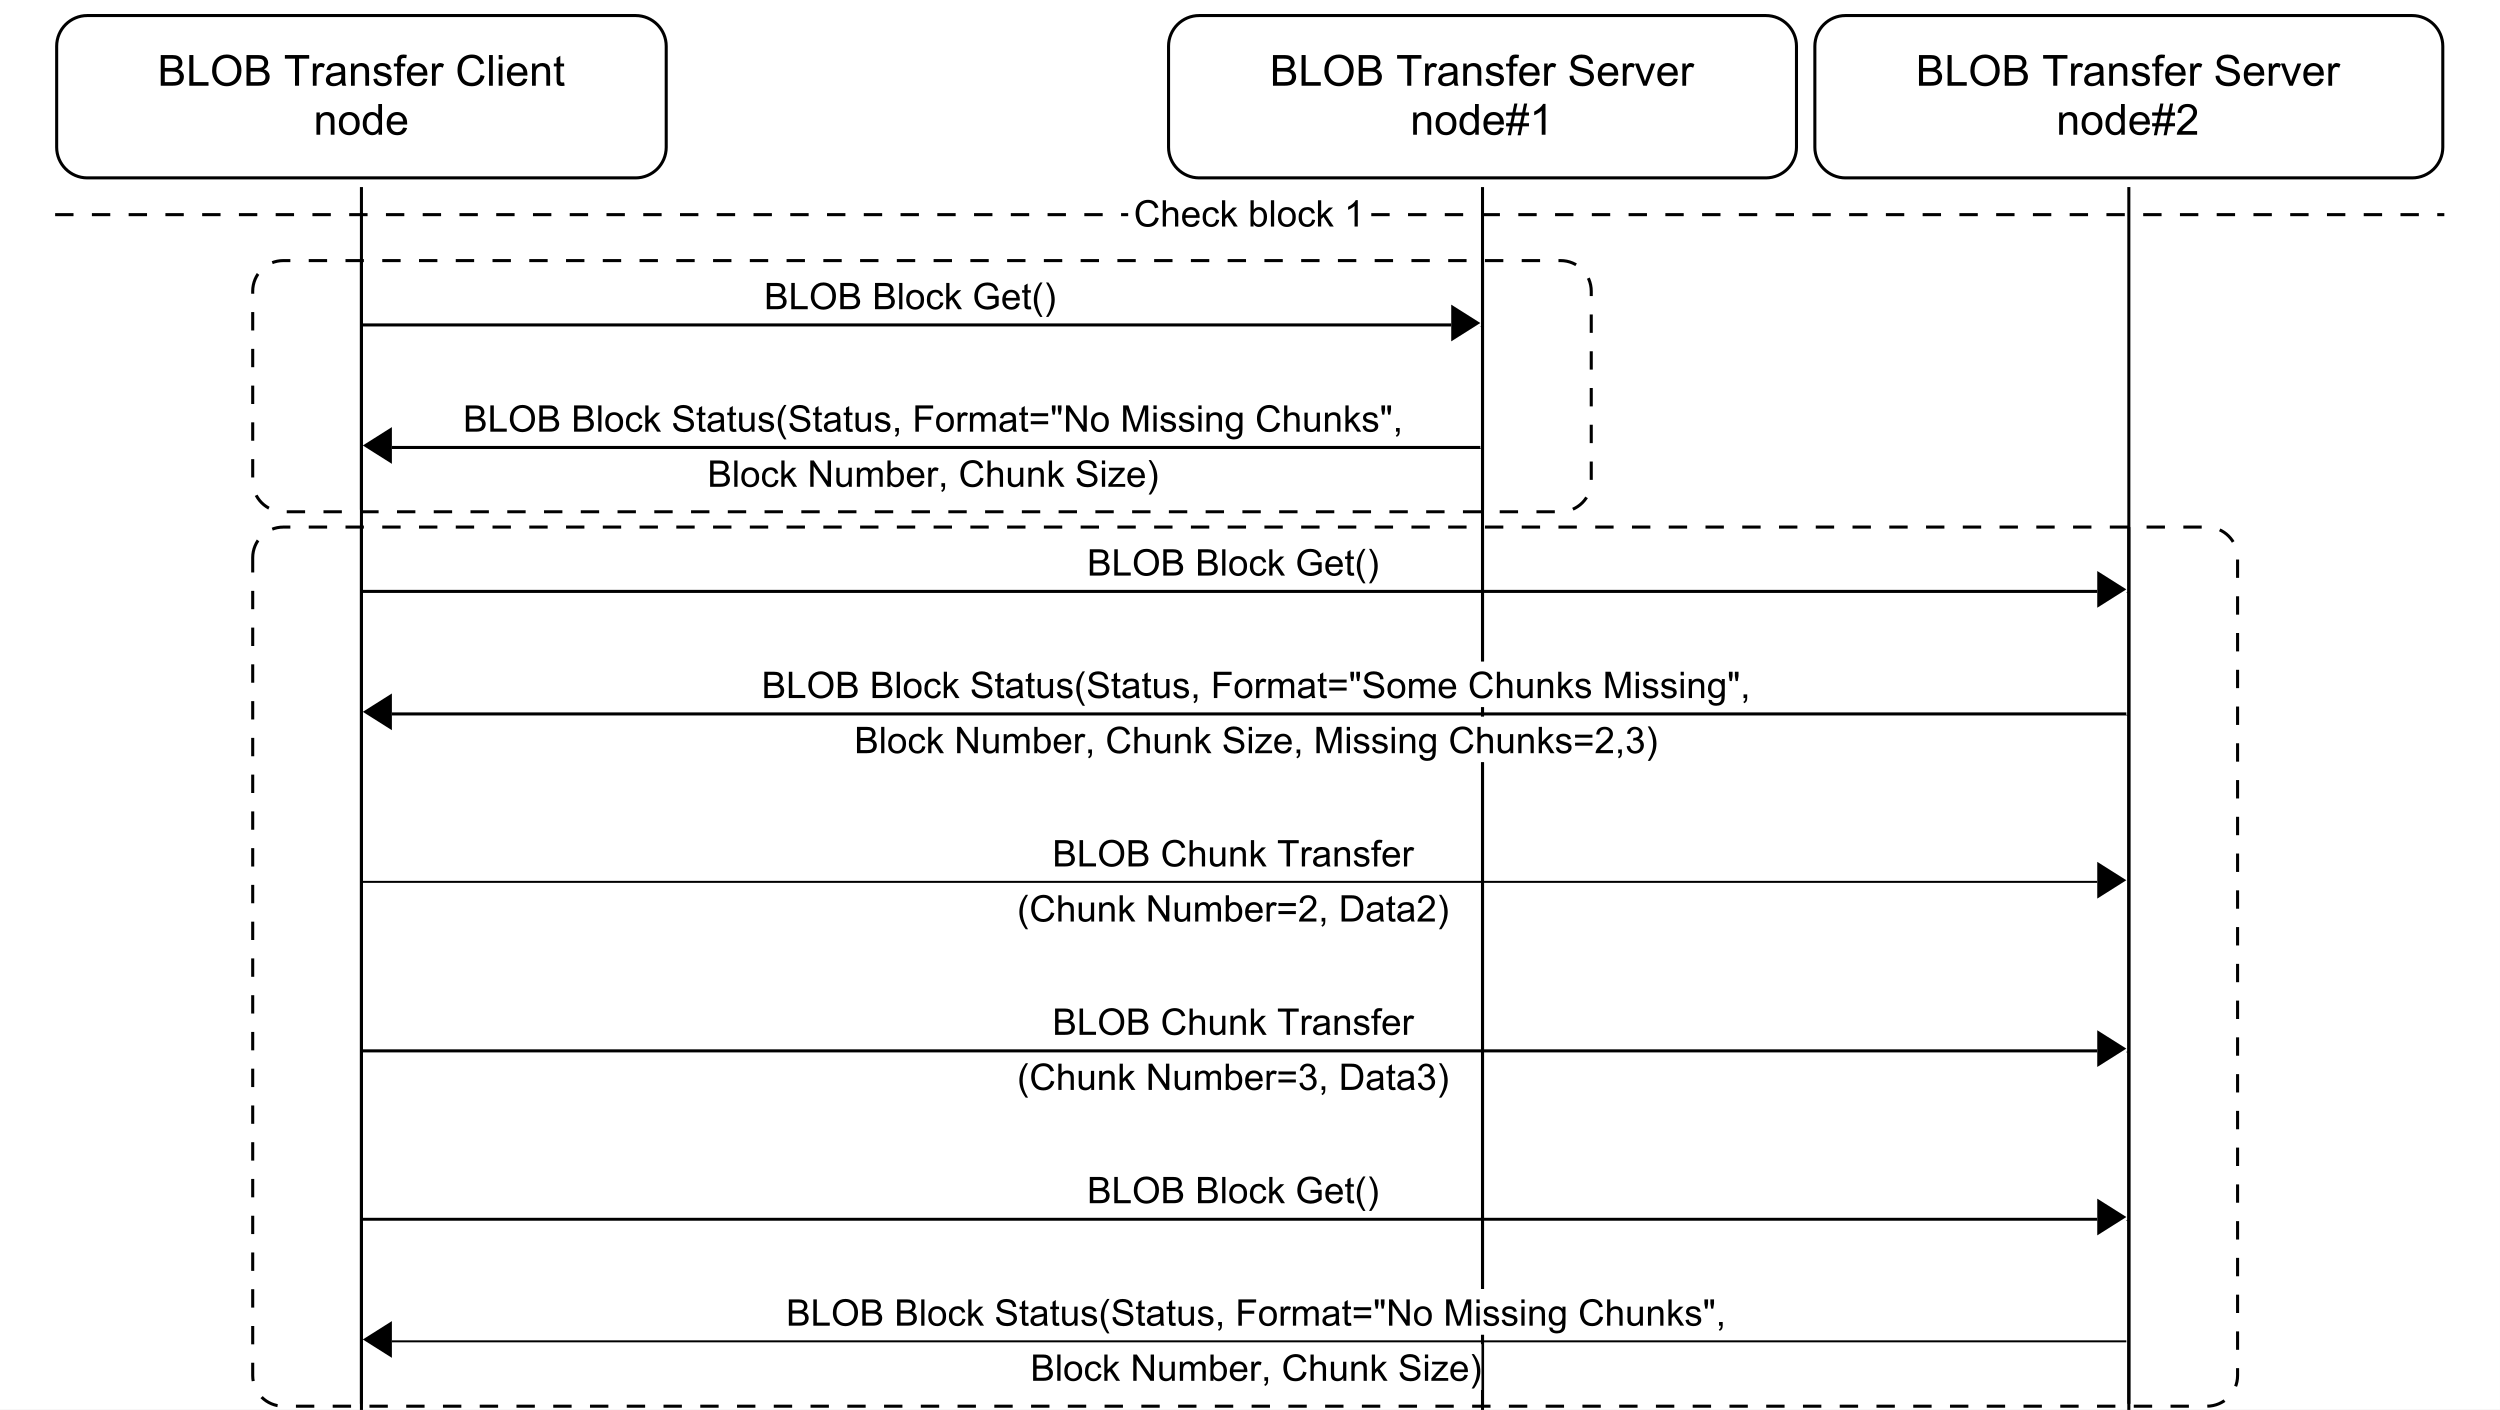 <svg width="740" height="417.333" viewBox="0 0 555 313" xmlns="http://www.w3.org/2000/svg" xmlns:xlink="http://www.w3.org/1999/xlink" overflow="hidden"><rect x="0" y="0" width="555" height="313" fill="#808080" stroke="none"/><defs><clipPath id="clip1"><path d="M0 40.781 555 40.781 555 313 0 313Z"/></clipPath><clipPath id="clip2"><path d="M79 40.781 81 40.781 81 42.141 79 42.141ZM79 42.141 81 42.141 81 52.336 79 52.336ZM79 52.336 81 52.336 81 60.492 79 60.492ZM79 60.492 81 60.492 81 70.688 79 70.688ZM79 70.688 81 70.688 81 87.68 79 87.68ZM79 87.68 81 87.68 81 97.875 79 97.875ZM79 97.875 81 97.875 81 99.914 79 99.914ZM79 99.914 81 99.914 81 110.109 79 110.109ZM79 110.109 81 110.109 81 119.625 79 119.625ZM79 119.625 81 119.625 81 129.82 79 129.82ZM79 129.82 81 129.82 81 146.812 79 146.812ZM79 146.812 81 146.812 81 157.008 79 157.008ZM79 157.008 81 157.008 81 159.047 79 159.047ZM79 159.047 81 159.047 81 169.242 79 169.242ZM79 169.242 81 169.242 81 184.195 79 184.195ZM79 184.195 81 184.195 81 194.391 79 194.391ZM79 194.391 81 194.391 81 196.43 79 196.43ZM79 196.43 81 196.43 81 206.625 79 206.625ZM79 206.625 81 206.625 81 221.578 79 221.578ZM79 221.578 81 221.578 81 231.773 79 231.773ZM79 231.773 81 231.773 81 233.812 79 233.812ZM79 233.812 81 233.812 81 244.008 79 244.008ZM79 244.008 81 244.008 81 258.961 79 258.961ZM79 258.961 81 258.961 81 269.156 79 269.156ZM79 269.156 81 269.156 81 286.148 79 286.148ZM79 286.148 81 286.148 81 296.344 79 296.344ZM79 296.344 81 296.344 81 298.383 79 298.383ZM79 298.383 81 298.383 81 308.578 79 308.578ZM79 308.578 81 308.578 81 313 79 313Z"/></clipPath><clipPath id="clip3"><path d="M328 40.781 330 40.781 330 42.141 328 42.141ZM328 42.141 330 42.141 330 52.336 328 52.336ZM328 52.336 330 52.336 330 60.492 328 60.492ZM328 60.492 330 60.492 330 70.688 328 70.688ZM328 70.688 330 70.688 330 87.68 328 87.68ZM328 87.68 330 87.68 330 97.875 328 97.875ZM328 97.875 330 97.875 330 99.914 328 99.914ZM328 99.914 330 99.914 330 110.109 328 110.109ZM328 110.109 330 110.109 330 119.625 328 119.625ZM328 119.625 330 119.625 330 129.82 328 129.82ZM328 129.82 330 129.82 330 146.812 328 146.812ZM328 157.008 330 157.008 330 159.047 328 159.047ZM328 169.242 330 169.242 330 184.195 328 184.195ZM328 184.195 330 184.195 330 194.391 328 194.391ZM328 194.391 330 194.391 330 196.43 328 196.43ZM328 196.43 330 196.43 330 206.625 328 206.625ZM328 206.625 330 206.625 330 221.578 328 221.578ZM328 221.578 330 221.578 330 231.773 328 231.773ZM328 231.773 330 231.773 330 233.812 328 233.812ZM328 233.812 330 233.812 330 244.008 328 244.008ZM328 244.008 330 244.008 330 258.961 328 258.961ZM328 258.961 330 258.961 330 269.156 328 269.156ZM328 269.156 330 269.156 330 286.148 328 286.148ZM328 296.344 330 296.344 330 298.383 328 298.383ZM328.934 298.383 330 298.383 330 308.578 328.934 308.578ZM328 308.578 330 308.578 330 313 328 313Z"/></clipPath><clipPath id="clip4"><path d="M472 40.781 473 40.781 473 42.141 472 42.141ZM472 42.141 473 42.141 473 52.336 472 52.336ZM472 52.336 473 52.336 473 60.492 472 60.492ZM472 60.492 473 60.492 473 70.688 472 70.688ZM472 70.688 473 70.688 473 87.68 472 87.68ZM472 87.68 473 87.68 473 97.875 472 97.875ZM472 97.875 473 97.875 473 99.914 472 99.914ZM472 99.914 473 99.914 473 110.109 472 110.109ZM472 110.109 473 110.109 473 119.625 472 119.625ZM472 119.625 473 119.625 473 129.82 472 129.82ZM472 129.82 473 129.82 473 146.812 472 146.812ZM472 146.812 473 146.812 473 157.008 472 157.008ZM472 157.008 473 157.008 473 159.047 472 159.047ZM472 159.047 473 159.047 473 169.242 472 169.242ZM472 169.242 473 169.242 473 184.195 472 184.195ZM472 184.195 473 184.195 473 194.391 472 194.391ZM472 194.391 473 194.391 473 196.43 472 196.43ZM472 196.43 473 196.43 473 206.625 472 206.625ZM472 206.625 473 206.625 473 221.578 472 221.578ZM472 221.578 473 221.578 473 231.773 472 231.773ZM472 231.773 473 231.773 473 233.812 472 233.812ZM472 233.812 473 233.812 473 244.008 472 244.008ZM472 244.008 473 244.008 473 258.961 472 258.961ZM472 258.961 473 258.961 473 269.156 472 269.156ZM472 269.156 473 269.156 473 286.148 472 286.148ZM472 286.148 473 286.148 473 296.344 472 296.344ZM472 296.344 473 296.344 473 298.383 472 298.383ZM472 298.383 473 298.383 473 308.578 472 308.578ZM472 308.578 473 308.578 473 313 472 313Z"/></clipPath><clipPath id="clip5"><path d="M79 57 81 57 81 60.492 79 60.492ZM79 60.492 81 60.492 81 70.688 79 70.688ZM79 70.688 81 70.688 81 87.68 79 87.68ZM79 87.68 81 87.68 81 97.875 79 97.875ZM79 97.875 81 97.875 81 99.914 79 99.914ZM79 99.914 81 99.914 81 110.109 79 110.109ZM79 110.109 81 110.109 81 114 79 114Z"/></clipPath><clipPath id="clip6"><path d="M346.301 57.434C350.055 57.434 353.098 60.477 353.098 64.231L353.098 106.371C353.098 110.125 350.055 113.168 346.301 113.168L62.871 113.168C59.117 113.168 56.074 110.125 56.074 106.371L56.074 64.231C56.074 60.477 59.117 57.434 62.871 57.434Z"/></clipPath><clipPath id="clip7"><path d="M328 57 330 57 330 60.492 328 60.492ZM328 60.492 330 60.492 330 70.688 328 70.688ZM328 70.688 330 70.688 330 87.68 328 87.68ZM328 87.68 330 87.68 330 97.875 328 97.875ZM328 97.875 330 97.875 330 99.914 328 99.914ZM328 99.914 330 99.914 330 110.109 328 110.109ZM328 110.109 330 110.109 330 114 328 114Z"/></clipPath><clipPath id="clip8"><path d="M346.301 57.434C350.055 57.434 353.098 60.477 353.098 64.231L353.098 106.371C353.098 110.125 350.055 113.168 346.301 113.168L62.871 113.168C59.117 113.168 56.074 110.125 56.074 106.371L56.074 64.231C56.074 60.477 59.117 57.434 62.871 57.434Z"/></clipPath><clipPath id="clip9"><path d="M328.629 71 330 71 330 71.027 328.629 71.027ZM79 71 322.172 71 322.172 71.027 79 71.027ZM80.543 71.027 322.172 71.027 322.172 72.387 80.543 72.387ZM329.309 71.027 330 71.027 330 72.387 329.309 72.387ZM79 71.027 79.863 71.027 79.863 72.387 79 72.387ZM328.629 72.387 330 72.387 330 73 328.629 73ZM79 72.387 322.172 72.387 322.172 73 79 73Z"/></clipPath><clipPath id="clip10"><path d="M322 67 329 67 329 76 322 76Z"/></clipPath><clipPath id="clip11"><path d="M322.172 67.629 328.629 71.707 322.172 75.785Z"/></clipPath><clipPath id="clip12"><path d="M79 98 80.543 98 80.543 98.215 79 98.215ZM87 98 330 98 330 98.215 87 98.215ZM329.309 98.215 330 98.215 330 99.574 329.309 99.574ZM79 98.215 79.863 98.215 79.863 99.574 79 99.574ZM87 98.215 328.629 98.215 328.629 99.574 87 99.574ZM87 99.574 330 99.574 330 100 87 100ZM79 99.574 80.543 99.574 80.543 100 79 100Z"/></clipPath><clipPath id="clip13"><path d="M80 94 87 94 87 103 80 103Z"/></clipPath><clipPath id="clip14"><path d="M87 94.816 80.543 98.894 87 102.973Z"/></clipPath><clipPath id="clip15"><path d="M79 116 81 116 81 119.625 79 119.625ZM79 119.625 81 119.625 81 129.82 79 129.82ZM79 129.82 81 129.82 81 146.812 79 146.812ZM79 146.812 81 146.812 81 157.008 79 157.008ZM79 157.008 81 157.008 81 159.047 79 159.047ZM79 159.047 81 159.047 81 169.242 79 169.242ZM79 169.242 81 169.242 81 184.195 79 184.195ZM79 184.195 81 184.195 81 194.391 79 194.391ZM79 194.391 81 194.391 81 196.43 79 196.43ZM79 196.43 81 196.43 81 206.625 79 206.625ZM79 206.625 81 206.625 81 221.578 79 221.578ZM79 221.578 81 221.578 81 231.773 79 231.773ZM79 231.773 81 231.773 81 233.812 79 233.812ZM79 233.812 81 233.812 81 244.008 79 244.008ZM79 244.008 81 244.008 81 258.961 79 258.961ZM79 258.961 81 258.961 81 269.156 79 269.156ZM79 269.156 81 269.156 81 286.148 79 286.148ZM79 286.148 81 286.148 81 296.344 79 296.344ZM79 296.344 81 296.344 81 298.383 79 298.383ZM79 298.383 81 298.383 81 308.578 79 308.578ZM79 308.578 81 308.578 81 312 79 312Z"/></clipPath><clipPath id="clip16"><path d="M489.719 116.566C493.473 116.566 496.516 119.609 496.516 123.363L496.516 304.84C496.516 308.594 493.473 311.637 489.719 311.637L62.871 311.637C59.117 311.637 56.074 308.594 56.074 304.84L56.074 123.363C56.074 119.609 59.117 116.566 62.871 116.566Z"/></clipPath><clipPath id="clip17"><path d="M328 116 330 116 330 119.625 328 119.625ZM328 119.625 330 119.625 330 129.82 328 129.82ZM328 129.82 330 129.82 330 146.812 328 146.812ZM328 157.008 330 157.008 330 159.047 328 159.047ZM328 169.242 330 169.242 330 184.195 328 184.195ZM328 184.195 330 184.195 330 194.391 328 194.391ZM328 194.391 330 194.391 330 196.43 328 196.43ZM328 196.43 330 196.43 330 206.625 328 206.625ZM328 206.625 330 206.625 330 221.578 328 221.578ZM328 221.578 330 221.578 330 231.773 328 231.773ZM328 231.773 330 231.773 330 233.812 328 233.812ZM328 233.812 330 233.812 330 244.008 328 244.008ZM328 244.008 330 244.008 330 258.961 328 258.961ZM328 258.961 330 258.961 330 269.156 328 269.156ZM328 269.156 330 269.156 330 286.148 328 286.148ZM328 296.344 330 296.344 330 298.383 328 298.383ZM328.934 298.383 330 298.383 330 308.578 328.934 308.578ZM328 308.578 330 308.578 330 312 328 312Z"/></clipPath><clipPath id="clip18"><path d="M489.719 116.566C493.473 116.566 496.516 119.609 496.516 123.363L496.516 304.84C496.516 308.594 493.473 311.637 489.719 311.637L62.871 311.637C59.117 311.637 56.074 308.594 56.074 304.84L56.074 123.363C56.074 119.609 59.117 116.566 62.871 116.566Z"/></clipPath><clipPath id="clip19"><path d="M472 116 473 116 473 119.625 472 119.625ZM472 119.625 473 119.625 473 129.82 472 129.82ZM472 129.82 473 129.82 473 146.812 472 146.812ZM472 146.812 473 146.812 473 157.008 472 157.008ZM472 157.008 473 157.008 473 159.047 472 159.047ZM472 159.047 473 159.047 473 169.242 472 169.242ZM472 169.242 473 169.242 473 184.195 472 184.195ZM472 184.195 473 184.195 473 194.391 472 194.391ZM472 194.391 473 194.391 473 196.43 472 196.43ZM472 196.43 473 196.43 473 206.625 472 206.625ZM472 206.625 473 206.625 473 221.578 472 221.578ZM472 221.578 473 221.578 473 231.773 472 231.773ZM472 231.773 473 231.773 473 233.812 472 233.812ZM472 233.812 473 233.812 473 244.008 472 244.008ZM472 244.008 473 244.008 473 258.961 472 258.961ZM472 258.961 473 258.961 473 269.156 472 269.156ZM472 269.156 473 269.156 473 286.148 472 286.148ZM472 286.148 473 286.148 473 296.344 472 296.344ZM472 296.344 473 296.344 473 298.383 472 298.383ZM472 298.383 473 298.383 473 308.578 472 308.578ZM472 308.578 473 308.578 473 312 472 312Z"/></clipPath><clipPath id="clip20"><path d="M489.719 116.566C493.473 116.566 496.516 119.609 496.516 123.363L496.516 304.84C496.516 308.594 493.473 311.637 489.719 311.637L62.871 311.637C59.117 311.637 56.074 308.594 56.074 304.84L56.074 123.363C56.074 119.609 59.117 116.566 62.871 116.566Z"/></clipPath><clipPath id="clip21"><path d="M472.047 130 473 130 473 130.16 472.047 130.16ZM79 130 465.59 130 465.59 130.16 79 130.16ZM80.543 130.16 465.59 130.16 465.59 131.52 80.543 131.52ZM472.727 130.16 473 130.16 473 131.52 472.727 131.52ZM79 130.16 79.863 130.16 79.863 131.52 79 131.52ZM472.047 131.52 473 131.52 473 132 472.047 132ZM79 131.52 465.59 131.52 465.59 132 79 132Z"/></clipPath><clipPath id="clip22"><path d="M465 126 473 126 473 135 465 135Z"/></clipPath><clipPath id="clip23"><path d="M465.59 126.762 472.047 130.84 465.59 134.918Z"/></clipPath><clipPath id="clip24"><path d="M79 157 80.543 157 80.543 157.348 79 157.348ZM87 157 473 157 473 157.348 87 157.348ZM472.727 157.348 473 157.348 473 158.707 472.727 158.707ZM79 157.348 79.863 157.348 79.863 158.707 79 158.707ZM87 157.348 472.047 157.348 472.047 158.707 87 158.707ZM87 158.707 473 158.707 473 159 87 159ZM79 158.707 80.543 158.707 80.543 159 79 159Z"/></clipPath><clipPath id="clip25"><path d="M80 153 87 153 87 163 80 163Z"/></clipPath><clipPath id="clip26"><path d="M87 153.949 80.543 158.027 87 162.105Z"/></clipPath><clipPath id="clip27"><path d="M80.543 195 465.59 195 465.59 196 80.543 196ZM472.727 195 473 195 473 196 472.727 196ZM79 195 79.863 195 79.863 196 79 196Z"/></clipPath><clipPath id="clip28"><path d="M465 191 473 191 473 200 465 200Z"/></clipPath><clipPath id="clip29"><path d="M465.59 191.332 472.047 195.41 465.59 199.488Z"/></clipPath><clipPath id="clip30"><path d="M472.047 232 473 232 473 232.113 472.047 232.113ZM79 232 465.59 232 465.59 232.113 79 232.113ZM80.543 232.113 465.59 232.113 465.59 233.473 80.543 233.473ZM472.727 232.113 473 232.113 473 233.473 472.727 233.473ZM79 232.113 79.863 232.113 79.863 233.473 79 233.473ZM472.047 233.473 473 233.473 473 234 472.047 234ZM79 233.473 465.59 233.473 465.59 234 79 234Z"/></clipPath><clipPath id="clip31"><path d="M465 228 473 228 473 237 465 237Z"/></clipPath><clipPath id="clip32"><path d="M465.59 228.715 472.047 232.793 465.59 236.871Z"/></clipPath><clipPath id="clip33"><path d="M472.047 269 473 269 473 269.496 472.047 269.496ZM79 269 465.59 269 465.59 269.496 79 269.496ZM80.543 269.496 465.59 269.496 465.59 270.855 80.543 270.855ZM472.727 269.496 473 269.496 473 270.855 472.727 270.855ZM79 269.496 79.863 269.496 79.863 270.855 79 270.855ZM472.047 270.855 473 270.855 473 271 472.047 271ZM79 270.855 465.59 270.855 465.59 271 79 271Z"/></clipPath><clipPath id="clip34"><path d="M465 266 473 266 473 275 465 275Z"/></clipPath><clipPath id="clip35"><path d="M465.59 266.098 472.047 270.176 465.59 274.254Z"/></clipPath><clipPath id="clip36"><path d="M472.727 297 473 297 473 298 472.727 298ZM79 297 79.863 297 79.863 298 79 298ZM87 297 472.047 297 472.047 298 87 298Z"/></clipPath><clipPath id="clip37"><path d="M80 293 87 293 87 302 80 302Z"/></clipPath><clipPath id="clip38"><path d="M87 293.285 80.543 297.363 87 301.441Z"/></clipPath><clipPath id="clip39"><path d="M12 3 148 3 148 40 12 40Z"/></clipPath><clipPath id="clip40"><path d="M12.574 9.855C12.574 6.102 15.617 3.059 19.371 3.059L141.035 3.059C144.789 3.059 147.832 6.102 147.832 9.855L147.832 32.285C147.832 36.039 144.789 39.082 141.035 39.082L19.371 39.082C15.617 39.082 12.574 36.039 12.574 32.285Z"/></clipPath><clipPath id="clip41"><path d="M259 3 399 3 399 40 259 40Z"/></clipPath><clipPath id="clip42"><path d="M259.301 9.855C259.301 6.102 262.344 3.059 266.098 3.059L391.84 3.059C395.594 3.059 398.637 6.102 398.637 9.855L398.637 32.285C398.637 36.039 395.594 39.082 391.84 39.082L266.098 39.082C262.344 39.082 259.301 36.039 259.301 32.285Z"/></clipPath><clipPath id="clip43"><path d="M402 3 543 3 543 40 402 40Z"/></clipPath><clipPath id="clip44"><path d="M402.715 9.855C402.715 6.102 405.758 3.059 409.512 3.059L535.258 3.059C539.012 3.059 542.055 6.102 542.055 9.855L542.055 32.285C542.055 36.039 539.012 39.082 535.258 39.082L409.512 39.082C405.758 39.082 402.715 36.039 402.715 32.285Z"/></clipPath><g><symbol id="glyph0-0" overflow="visible"><path d="M1.02 0 1.02-5.098 5.098-5.098 5.098 0ZM1.148-0.129 4.969-0.129 4.969-4.969 1.148-4.969Z"/></symbol><symbol id="glyph0-1" overflow="visible"><path d="M4.797-2.047 5.566-1.852C5.402-1.215 5.109-0.73 4.691-0.398 4.27-0.07 3.754 0.094 3.148 0.098 2.516 0.094 2.004-0.031 1.613-0.285 1.215-0.539 0.918-0.91 0.715-1.395 0.508-1.879 0.402-2.402 0.406-2.965 0.402-3.57 0.52-4.098 0.754-4.555 0.984-5.004 1.316-5.348 1.746-5.586 2.176-5.816 2.648-5.934 3.164-5.938 3.746-5.934 4.234-5.785 4.637-5.492 5.031-5.191 5.309-4.773 5.469-4.238L4.707-4.059C4.566-4.48 4.371-4.789 4.117-4.984 3.855-5.176 3.531-5.273 3.145-5.277 2.695-5.273 2.32-5.164 2.02-4.953 1.719-4.734 1.508-4.445 1.387-4.086 1.262-3.719 1.199-3.348 1.203-2.969 1.199-2.469 1.273-2.035 1.418-1.664 1.562-1.293 1.785-1.016 2.094-0.836 2.398-0.652 2.73-0.562 3.086-0.562 3.516-0.562 3.883-0.684 4.184-0.934 4.484-1.18 4.688-1.551 4.797-2.047Z"/></symbol><symbol id="glyph0-2" overflow="visible"><path d="M0.539 0 0.539-5.84 1.254-5.84 1.254-3.742C1.59-4.129 2.012-4.324 2.52-4.324 2.832-4.324 3.102-4.262 3.336-4.137 3.562-4.012 3.73-3.84 3.832-3.625 3.934-3.406 3.984-3.09 3.984-2.68L3.984 0 3.266 0 3.266-2.68C3.262-3.035 3.184-3.297 3.031-3.461 2.875-3.621 2.656-3.703 2.375-3.707 2.156-3.703 1.957-3.648 1.773-3.543 1.582-3.43 1.449-3.281 1.371-3.094 1.293-2.906 1.254-2.645 1.254-2.312L1.254 0Z"/></symbol><symbol id="glyph0-3" overflow="visible"><path d="M3.434-1.363 4.172-1.27C4.055-0.836 3.836-0.5 3.523-0.262 3.203-0.023 2.801 0.094 2.312 0.094 1.691 0.094 1.199-0.094 0.84-0.477 0.473-0.852 0.293-1.387 0.297-2.078 0.293-2.785 0.477-3.336 0.848-3.734 1.211-4.125 1.688-4.324 2.273-4.324 2.836-4.324 3.297-4.129 3.66-3.746 4.016-3.359 4.195-2.82 4.199-2.121 4.195-2.078 4.195-2.012 4.195-1.93L1.039-1.93C1.062-1.461 1.195-1.105 1.434-0.863 1.668-0.613 1.961-0.492 2.316-0.492 2.574-0.492 2.801-0.559 2.988-0.699 3.176-0.832 3.324-1.055 3.434-1.363ZM1.078-2.52 3.441-2.52C3.406-2.875 3.316-3.141 3.172-3.32 2.938-3.594 2.641-3.73 2.281-3.734 1.949-3.73 1.672-3.621 1.449-3.402 1.223-3.18 1.102-2.887 1.078-2.52Z"/></symbol><symbol id="glyph0-4" overflow="visible"><path d="M3.297-1.551 4.004-1.457C3.922-0.969 3.727-0.59 3.41-0.316 3.09-0.043 2.699 0.094 2.242 0.094 1.66 0.094 1.195-0.094 0.848-0.473 0.492-0.848 0.316-1.391 0.32-2.098 0.316-2.555 0.391-2.953 0.547-3.297 0.695-3.637 0.926-3.895 1.234-4.066 1.543-4.238 1.879-4.324 2.246-4.324 2.699-4.324 3.074-4.207 3.371-3.977 3.66-3.742 3.848-3.414 3.934-2.988L3.238-2.879C3.168-3.16 3.051-3.375 2.883-3.52 2.715-3.66 2.512-3.73 2.273-3.734 1.91-3.73 1.613-3.602 1.391-3.348 1.164-3.086 1.055-2.676 1.055-2.117 1.055-1.547 1.16-1.137 1.379-0.879 1.594-0.621 1.879-0.492 2.234-0.492 2.512-0.492 2.746-0.578 2.938-0.75 3.125-0.922 3.246-1.188 3.297-1.551Z"/></symbol><symbol id="glyph0-5" overflow="visible"><path d="M0.543 0 0.543-5.84 1.258-5.84 1.258-2.508 2.953-4.23 3.883-4.23 2.266-2.66 4.047 0 3.164 0 1.766-2.164 1.258-1.676 1.258 0Z"/></symbol><symbol id="glyph0-6" overflow="visible"><path d=""/></symbol><symbol id="glyph0-7" overflow="visible"><path d="M1.199 0 0.535 0 0.535-5.84 1.25-5.84 1.25-3.754C1.547-4.133 1.934-4.324 2.41-4.324 2.668-4.324 2.914-4.27 3.148-4.168 3.375-4.059 3.566-3.914 3.719-3.727 3.867-3.535 3.984-3.305 4.074-3.039 4.156-2.77 4.199-2.484 4.203-2.18 4.199-1.453 4.02-0.891 3.664-0.496 3.301-0.102 2.871 0.094 2.375 0.094 1.871 0.094 1.48-0.113 1.199-0.531ZM1.191-2.148C1.188-1.637 1.258-1.27 1.398-1.047 1.621-0.676 1.926-0.492 2.312-0.492 2.625-0.492 2.895-0.625 3.125-0.898 3.352-1.168 3.469-1.574 3.469-2.117 3.469-2.664 3.359-3.074 3.141-3.34 2.922-3.602 2.656-3.73 2.348-3.734 2.031-3.73 1.758-3.594 1.531-3.324 1.301-3.051 1.188-2.66 1.191-2.148Z"/></symbol><symbol id="glyph0-8" overflow="visible"><path d="M0.523 0 0.523-5.84 1.238-5.84 1.238 0Z"/></symbol><symbol id="glyph0-9" overflow="visible"><path d="M0.27-2.113C0.27-2.895 0.488-3.477 0.926-3.855 1.285-4.168 1.727-4.324 2.254-4.324 2.832-4.324 3.309-4.133 3.68-3.754 4.047-3.371 4.23-2.844 4.234-2.176 4.23-1.629 4.148-1.203 3.988-0.891 3.82-0.578 3.582-0.336 3.273-0.164 2.961 0.008 2.621 0.094 2.254 0.094 1.66 0.094 1.18-0.094 0.816-0.473 0.449-0.852 0.27-1.398 0.27-2.113ZM1.008-2.113C1.008-1.57 1.125-1.164 1.359-0.895 1.594-0.625 1.891-0.492 2.254-0.492 2.609-0.492 2.906-0.625 3.141-0.898 3.375-1.164 3.492-1.578 3.496-2.137 3.492-2.656 3.375-3.051 3.141-3.324 2.902-3.59 2.605-3.727 2.254-3.73 1.891-3.727 1.594-3.594 1.359-3.328 1.125-3.059 1.008-2.652 1.008-2.113Z"/></symbol><symbol id="glyph0-10" overflow="visible"><path d="M3.039 0 2.32 0 2.32-4.566C2.148-4.398 1.922-4.234 1.641-4.074 1.359-3.906 1.105-3.785 0.887-3.703L0.887-4.398C1.285-4.582 1.637-4.809 1.938-5.082 2.238-5.348 2.453-5.609 2.578-5.863L3.039-5.863Z"/></symbol><symbol id="glyph0-11" overflow="visible"><path d="M0.598 0 0.598-5.84 2.789-5.84C3.234-5.836 3.59-5.777 3.859-5.66 4.129-5.543 4.34-5.359 4.492-5.113 4.645-4.867 4.723-4.609 4.723-4.344 4.723-4.09 4.652-3.855 4.52-3.637 4.379-3.414 4.176-3.238 3.906-3.105 4.258-3 4.531-2.82 4.723-2.574 4.91-2.324 5.004-2.031 5.008-1.691 5.004-1.414 4.945-1.16 4.832-0.93 4.715-0.691 4.57-0.512 4.402-0.387 4.23-0.258 4.02-0.16 3.766-0.098 3.508-0.031 3.195 0 2.824 0ZM1.371-3.387 2.633-3.387C2.969-3.387 3.215-3.406 3.371-3.453 3.562-3.508 3.711-3.605 3.812-3.742 3.91-3.875 3.961-4.047 3.961-4.254 3.961-4.445 3.914-4.613 3.82-4.762 3.727-4.906 3.594-5.008 3.426-5.066 3.25-5.117 2.953-5.145 2.535-5.148L1.371-5.148ZM1.371-0.688 2.824-0.688C3.074-0.684 3.246-0.695 3.348-0.719 3.523-0.746 3.672-0.797 3.793-0.875 3.91-0.945 4.012-1.055 4.09-1.199 4.168-1.34 4.207-1.504 4.207-1.691 4.207-1.906 4.148-2.094 4.039-2.258 3.922-2.414 3.77-2.527 3.574-2.598 3.375-2.66 3.09-2.695 2.719-2.695L1.371-2.695Z"/></symbol><symbol id="glyph0-12" overflow="visible"><path d="M0.598 0 0.598-5.84 1.371-5.84 1.371-0.688 4.246-0.688 4.246 0Z"/></symbol><symbol id="glyph0-13" overflow="visible"><path d="M0.395-2.844C0.391-3.809 0.652-4.566 1.176-5.117 1.695-5.664 2.367-5.941 3.191-5.941 3.727-5.941 4.211-5.812 4.648-5.555 5.078-5.297 5.41-4.938 5.637-4.477 5.863-4.016 5.977-3.492 5.977-2.91 5.977-2.316 5.855-1.785 5.617-1.32 5.379-0.852 5.039-0.5 4.602-0.262 4.16-0.023 3.691 0.094 3.188 0.098 2.637 0.094 2.145-0.035 1.711-0.297 1.277-0.559 0.949-0.922 0.727-1.383 0.504-1.844 0.391-2.328 0.395-2.844ZM1.191-2.832C1.188-2.125 1.379-1.57 1.758-1.168 2.133-0.762 2.605-0.562 3.184-0.562 3.762-0.562 4.242-0.766 4.617-1.176 4.992-1.582 5.18-2.16 5.18-2.914 5.18-3.387 5.098-3.805 4.938-4.16 4.777-4.512 4.543-4.785 4.234-4.984 3.926-5.176 3.578-5.273 3.195-5.277 2.645-5.273 2.176-5.086 1.781-4.711 1.387-4.336 1.188-3.707 1.191-2.832Z"/></symbol><symbol id="glyph0-14" overflow="visible"><path d="M3.359-2.289 3.359-2.977 5.836-2.98 5.836-0.812C5.453-0.508 5.059-0.281 4.66-0.129 4.254 0.02 3.84 0.094 3.418 0.098 2.84 0.094 2.32-0.027 1.855-0.27 1.383-0.512 1.027-0.863 0.793-1.332 0.551-1.793 0.434-2.312 0.434-2.891 0.434-3.453 0.551-3.984 0.789-4.48 1.027-4.973 1.371-5.34 1.816-5.578 2.262-5.816 2.773-5.934 3.355-5.938 3.777-5.934 4.16-5.867 4.504-5.73 4.844-5.594 5.109-5.402 5.305-5.16 5.492-4.914 5.641-4.598 5.746-4.207L5.051-4.016C4.961-4.309 4.852-4.543 4.723-4.715 4.59-4.883 4.402-5.02 4.164-5.121 3.922-5.223 3.652-5.273 3.359-5.277 3.004-5.273 2.699-5.219 2.445-5.113 2.184-5.004 1.977-4.863 1.82-4.691 1.66-4.516 1.539-4.324 1.453-4.113 1.305-3.754 1.23-3.359 1.23-2.938 1.23-2.414 1.32-1.98 1.5-1.633 1.68-1.277 1.938-1.016 2.281-0.852 2.621-0.68 2.988-0.598 3.375-0.598 3.707-0.598 4.031-0.66 4.352-0.789 4.668-0.918 4.91-1.055 5.078-1.203L5.078-2.289Z"/></symbol><symbol id="glyph0-15" overflow="visible"><path d="M2.102-0.641 2.207-0.008C2 0.035 1.82 0.051 1.664 0.055 1.402 0.051 1.199 0.016 1.059-0.066 0.914-0.145 0.812-0.254 0.754-0.391 0.695-0.523 0.668-0.805 0.668-1.238L0.668-3.672 0.145-3.672 0.145-4.23 0.668-4.23 0.668-5.277 1.383-5.707 1.383-4.23 2.102-4.23 2.102-3.672 1.383-3.672 1.383-1.199C1.383-0.992 1.395-0.859 1.418-0.805 1.441-0.742 1.48-0.695 1.543-0.664 1.598-0.625 1.68-0.609 1.789-0.613 1.863-0.609 1.969-0.617 2.102-0.641Z"/></symbol><symbol id="glyph0-16" overflow="visible"><path d="M1.906 1.715C1.508 1.215 1.176 0.633 0.902-0.035 0.629-0.703 0.492-1.395 0.492-2.113 0.492-2.742 0.594-3.348 0.801-3.93 1.039-4.598 1.406-5.266 1.906-5.938L2.422-5.938C2.098-5.383 1.887-4.988 1.785-4.754 1.621-4.387 1.492-4.008 1.402-3.609 1.285-3.109 1.23-2.609 1.23-2.109 1.23-0.832 1.625 0.441 2.422 1.715Z"/></symbol><symbol id="glyph0-17" overflow="visible"><path d="M1.008 1.715 0.492 1.715C1.285 0.441 1.68-0.832 1.684-2.109 1.68-2.609 1.625-3.105 1.512-3.598 1.422-3.996 1.297-4.375 1.137-4.742 1.031-4.977 0.816-5.375 0.492-5.938L1.008-5.938C1.508-5.266 1.875-4.598 2.113-3.93 2.316-3.348 2.418-2.742 2.422-2.113 2.418-1.395 2.281-0.703 2.008-0.035 1.73 0.633 1.398 1.215 1.008 1.715Z"/></symbol><symbol id="glyph0-18" overflow="visible"><path d="M0.367-1.875 1.094-1.941C1.129-1.645 1.211-1.406 1.336-1.219 1.461-1.031 1.656-0.879 1.922-0.766 2.188-0.648 2.484-0.59 2.82-0.594 3.109-0.59 3.371-0.633 3.598-0.723 3.824-0.809 3.992-0.93 4.102-1.082 4.211-1.234 4.266-1.402 4.27-1.586 4.266-1.766 4.211-1.926 4.109-2.062 4-2.199 3.828-2.312 3.586-2.41 3.426-2.465 3.078-2.559 2.543-2.691 2.008-2.816 1.633-2.941 1.418-3.059 1.137-3.203 0.926-3.383 0.793-3.602 0.652-3.816 0.586-4.059 0.59-4.328 0.586-4.621 0.668-4.895 0.84-5.152 1.004-5.406 1.25-5.602 1.57-5.738 1.891-5.867 2.246-5.934 2.645-5.938 3.074-5.934 3.457-5.863 3.789-5.727 4.117-5.586 4.371-5.383 4.551-5.113 4.727-4.84 4.824-4.535 4.84-4.195L4.098-4.137C4.055-4.504 3.922-4.781 3.691-4.973 3.461-5.16 3.121-5.254 2.676-5.258 2.207-5.254 1.867-5.168 1.656-5 1.441-4.824 1.336-4.617 1.336-4.379 1.336-4.168 1.41-3.996 1.562-3.863 1.707-3.723 2.094-3.586 2.727-3.445 3.352-3.305 3.785-3.18 4.02-3.074 4.355-2.914 4.605-2.715 4.77-2.477 4.934-2.234 5.016-1.957 5.016-1.648 5.016-1.336 4.926-1.043 4.746-0.77 4.566-0.492 4.309-0.281 3.98-0.129 3.645 0.02 3.27 0.094 2.855 0.098 2.324 0.094 1.883 0.02 1.527-0.133 1.168-0.285 0.887-0.516 0.688-0.824 0.48-1.133 0.375-1.484 0.367-1.875Z"/></symbol><symbol id="glyph0-19" overflow="visible"><path d="M3.297-0.523C3.027-0.293 2.773-0.133 2.531-0.043 2.285 0.051 2.02 0.094 1.742 0.094 1.273 0.094 0.918-0.02 0.668-0.246 0.418-0.473 0.293-0.762 0.293-1.113 0.293-1.32 0.34-1.508 0.434-1.684 0.527-1.852 0.648-1.988 0.805-2.094 0.953-2.195 1.125-2.273 1.32-2.328 1.461-2.363 1.676-2.402 1.961-2.438 2.535-2.504 2.961-2.586 3.238-2.684 3.238-2.781 3.238-2.844 3.242-2.871 3.238-3.16 3.172-3.363 3.039-3.488 2.855-3.645 2.582-3.727 2.223-3.73 1.879-3.727 1.629-3.668 1.473-3.555 1.309-3.434 1.191-3.223 1.117-2.926L0.418-3.023C0.48-3.32 0.586-3.562 0.734-3.75 0.875-3.934 1.086-4.074 1.367-4.176 1.641-4.273 1.961-4.324 2.324-4.324 2.684-4.324 2.977-4.281 3.203-4.195 3.426-4.109 3.594-4 3.703-3.875 3.809-3.742 3.883-3.582 3.926-3.391 3.949-3.266 3.961-3.043 3.961-2.727L3.961-1.773C3.961-1.105 3.977-0.684 4.008-0.508 4.039-0.328 4.098-0.16 4.191 0L3.441 0C3.363-0.148 3.316-0.32 3.297-0.523ZM3.238-2.121C2.977-2.016 2.586-1.926 2.066-1.852 1.77-1.809 1.562-1.758 1.441-1.707 1.316-1.652 1.219-1.574 1.156-1.473 1.086-1.367 1.055-1.258 1.059-1.137 1.055-0.941 1.125-0.781 1.273-0.656 1.414-0.527 1.629-0.461 1.91-0.465 2.184-0.461 2.43-0.523 2.648-0.645 2.863-0.766 3.02-0.93 3.121-1.145 3.195-1.301 3.234-1.539 3.238-1.859Z"/></symbol><symbol id="glyph0-20" overflow="visible"><path d="M3.309 0 3.309-0.621C2.977-0.145 2.531 0.094 1.969 0.094 1.719 0.094 1.484 0.047 1.27-0.047 1.051-0.141 0.891-0.258 0.785-0.406 0.68-0.547 0.605-0.727 0.566-0.941 0.535-1.078 0.52-1.301 0.523-1.609L0.523-4.23 1.238-4.23 1.238-1.883C1.234-1.504 1.25-1.254 1.281-1.129 1.324-0.938 1.422-0.789 1.57-0.684 1.715-0.574 1.895-0.52 2.109-0.523 2.324-0.52 2.523-0.574 2.715-0.688 2.902-0.793 3.039-0.945 3.117-1.137 3.195-1.324 3.234-1.598 3.234-1.965L3.234-4.23 3.949-4.23 3.949 0Z"/></symbol><symbol id="glyph0-21" overflow="visible"><path d="M0.25-1.262 0.961-1.375C1-1.09 1.109-0.871 1.293-0.719 1.473-0.566 1.727-0.492 2.055-0.492 2.383-0.492 2.629-0.559 2.789-0.691 2.945-0.824 3.023-0.98 3.027-1.168 3.023-1.324 2.953-1.453 2.816-1.551 2.715-1.609 2.469-1.691 2.082-1.793 1.551-1.926 1.188-2.039 0.988-2.137 0.781-2.23 0.629-2.363 0.527-2.539 0.422-2.707 0.367-2.898 0.371-3.105 0.367-3.293 0.41-3.465 0.5-3.629 0.582-3.785 0.699-3.922 0.852-4.031 0.961-4.109 1.113-4.176 1.309-4.238 1.496-4.293 1.703-4.324 1.926-4.324 2.258-4.324 2.551-4.273 2.801-4.18 3.051-4.082 3.234-3.953 3.355-3.793 3.473-3.625 3.555-3.406 3.605-3.137L2.902-3.043C2.867-3.258 2.777-3.43 2.625-3.551 2.473-3.672 2.258-3.73 1.98-3.734 1.648-3.73 1.41-3.676 1.273-3.57 1.129-3.461 1.059-3.336 1.062-3.191 1.059-3.094 1.09-3.008 1.152-2.938 1.207-2.859 1.297-2.797 1.426-2.746 1.496-2.719 1.707-2.66 2.059-2.566 2.562-2.43 2.918-2.316 3.121-2.23 3.32-2.141 3.477-2.016 3.59-1.855 3.703-1.688 3.762-1.484 3.762-1.242 3.762-1 3.691-0.773 3.551-0.566 3.41-0.352 3.207-0.188 2.949-0.078 2.684 0.039 2.387 0.094 2.059 0.094 1.504 0.094 1.086-0.02 0.801-0.246 0.512-0.473 0.328-0.809 0.25-1.262Z"/></symbol><symbol id="glyph0-22" overflow="visible"><path d="M0.727 0 0.727-0.816 1.543-0.816 1.543 0C1.539 0.297 1.488 0.539 1.383 0.727 1.273 0.91 1.102 1.051 0.875 1.156L0.676 0.848C0.824 0.781 0.938 0.684 1.008 0.555 1.078 0.426 1.117 0.242 1.133 0Z"/></symbol><symbol id="glyph0-23" overflow="visible"><path d="M0.668 0 0.668-5.84 4.609-5.84 4.609-5.148 1.441-5.148 1.441-3.34 4.184-3.34 4.184-2.652 1.441-2.652 1.441 0Z"/></symbol><symbol id="glyph0-24" overflow="visible"><path d="M0.531 0 0.531-4.23 1.176-4.23 1.176-3.59C1.336-3.887 1.488-4.082 1.629-4.18 1.77-4.273 1.922-4.324 2.09-4.324 2.328-4.324 2.574-4.246 2.828-4.094L2.582-3.43C2.402-3.531 2.227-3.586 2.055-3.586 1.895-3.586 1.754-3.535 1.633-3.441 1.504-3.344 1.414-3.215 1.367-3.051 1.281-2.793 1.242-2.516 1.246-2.215L1.246 0Z"/></symbol><symbol id="glyph0-25" overflow="visible"><path d="M0.539 0 0.539-4.23 1.18-4.23 1.18-3.637C1.309-3.84 1.484-4.004 1.707-4.133 1.926-4.258 2.18-4.324 2.461-4.324 2.773-4.324 3.027-4.258 3.23-4.129 3.426-3.996 3.57-3.816 3.656-3.586 3.988-4.078 4.422-4.324 4.961-4.324 5.379-4.324 5.703-4.207 5.93-3.977 6.156-3.742 6.27-3.383 6.27-2.902L6.27 0 5.555 0 5.555-2.664C5.555-2.949 5.531-3.156 5.484-3.281 5.438-3.406 5.352-3.508 5.234-3.586 5.109-3.664 4.969-3.703 4.805-3.703 4.504-3.703 4.254-3.602 4.059-3.406 3.859-3.203 3.762-2.887 3.766-2.457L3.766 0 3.051 0 3.051-2.746C3.047-3.062 2.988-3.301 2.875-3.465 2.754-3.621 2.562-3.703 2.301-3.703 2.098-3.703 1.91-3.648 1.742-3.543 1.566-3.438 1.441-3.281 1.367-3.078 1.289-2.871 1.254-2.578 1.254-2.195L1.254 0Z"/></symbol><symbol id="glyph0-26" overflow="visible"><path d="M4.309-3.434 0.453-3.434 0.453-4.102 4.309-4.102ZM4.309-1.66 0.453-1.66 0.453-2.328 4.309-2.328Z"/></symbol><symbol id="glyph0-27" overflow="visible"><path d="M0.574-3.773 0.375-4.883 0.375-5.84 1.191-5.84 1.191-4.883 1.012-3.773ZM1.891-3.773 1.695-4.883 1.695-5.84 2.512-5.84 2.512-4.883 2.32-3.773Z"/></symbol><symbol id="glyph0-28" overflow="visible"><path d="M0.621 0 0.621-5.84 1.414-5.84 4.48-1.254 4.48-5.84 5.223-5.84 5.223 0 4.43 0 1.363-4.59 1.363 0Z"/></symbol><symbol id="glyph0-29" overflow="visible"><path d="M0.605 0 0.605-5.84 1.77-5.84 3.148-1.703C3.273-1.316 3.367-1.027 3.43-0.84 3.492-1.051 3.598-1.363 3.738-1.777L5.137-5.84 6.176-5.84 6.176 0 5.434 0 5.434-4.887 3.734 0 3.039 0 1.352-4.969 1.352 0Z"/></symbol><symbol id="glyph0-30" overflow="visible"><path d="M0.543-5.016 0.543-5.84 1.258-5.84 1.258-5.016ZM0.543 0 0.543-4.23 1.258-4.23 1.258 0Z"/></symbol><symbol id="glyph0-31" overflow="visible"><path d="M0.539 0 0.539-4.23 1.184-4.23 1.184-3.629C1.492-4.09 1.938-4.324 2.527-4.324 2.777-4.324 3.012-4.277 3.23-4.188 3.441-4.094 3.602-3.973 3.711-3.828 3.812-3.676 3.887-3.5 3.934-3.297 3.957-3.16 3.973-2.93 3.973-2.602L3.973 0 3.258 0 3.258-2.574C3.258-2.863 3.227-3.082 3.172-3.227 3.113-3.371 3.016-3.488 2.875-3.574 2.73-3.66 2.566-3.703 2.379-3.703 2.07-3.703 1.805-3.605 1.586-3.41 1.363-3.215 1.254-2.848 1.254-2.309L1.254 0Z"/></symbol><symbol id="glyph0-32" overflow="visible"><path d="M0.406 0.352 1.102 0.453C1.133 0.664 1.215 0.824 1.348 0.926 1.523 1.059 1.766 1.125 2.074 1.125 2.406 1.125 2.66 1.059 2.844 0.926 3.02 0.793 3.145 0.605 3.211 0.367 3.246 0.219 3.262-0.086 3.262-0.555 2.945-0.184 2.555 0 2.09 0 1.508 0 1.059-0.207 0.738-0.629 0.418-1.043 0.258-1.547 0.262-2.137 0.258-2.539 0.332-2.91 0.48-3.254 0.625-3.59 0.836-3.855 1.117-4.043 1.395-4.23 1.719-4.324 2.094-4.324 2.59-4.324 3.004-4.121 3.328-3.719L3.328-4.23 3.992-4.23 3.992-0.574C3.988 0.082 3.922 0.547 3.789 0.824 3.652 1.098 3.441 1.316 3.152 1.477 2.859 1.633 2.5 1.711 2.078 1.715 1.57 1.711 1.164 1.598 0.855 1.375 0.543 1.145 0.391 0.805 0.406 0.352ZM1-2.191C0.996-1.637 1.105-1.23 1.328-0.977 1.547-0.719 1.824-0.59 2.16-0.594 2.484-0.59 2.758-0.719 2.984-0.973 3.203-1.227 3.316-1.625 3.32-2.168 3.316-2.684 3.203-3.07 2.977-3.336 2.746-3.594 2.469-3.727 2.148-3.73 1.824-3.727 1.551-3.598 1.332-3.34 1.105-3.082 0.996-2.699 1-2.191Z"/></symbol><symbol id="glyph0-33" overflow="visible"><path d="M0.16 0 0.16-0.582 2.852-3.672C2.543-3.652 2.273-3.645 2.043-3.648L0.32-3.648 0.32-4.23 3.777-4.23 3.777-3.754 1.484-1.07 1.043-0.582C1.363-0.602 1.664-0.613 1.949-0.617L3.902-0.617 3.902 0Z"/></symbol><symbol id="glyph0-34" overflow="visible"><path d="M4.105-0.688 4.105 0 0.246 0C0.238-0.172 0.266-0.336 0.332-0.496 0.426-0.758 0.582-1.016 0.801-1.273 1.016-1.523 1.328-1.82 1.742-2.16 2.371-2.676 2.801-3.086 3.023-3.395 3.246-3.695 3.355-3.984 3.359-4.258 3.355-4.539 3.254-4.777 3.055-4.977 2.848-5.168 2.586-5.266 2.262-5.27 1.918-5.266 1.641-5.164 1.434-4.957 1.227-4.75 1.121-4.461 1.117-4.098L0.383-4.172C0.43-4.723 0.621-5.141 0.949-5.43 1.277-5.715 1.719-5.859 2.277-5.863 2.836-5.859 3.277-5.703 3.605-5.395 3.93-5.082 4.094-4.699 4.098-4.242 4.094-4.008 4.047-3.777 3.953-3.551 3.855-3.324 3.695-3.086 3.477-2.84 3.25-2.586 2.883-2.242 2.375-1.812 1.938-1.445 1.66-1.199 1.543-1.074 1.418-0.941 1.32-0.812 1.242-0.688Z"/></symbol><symbol id="glyph0-35" overflow="visible"><path d="M0.344-1.543 1.059-1.637C1.141-1.227 1.281-0.934 1.48-0.758 1.676-0.574 1.918-0.484 2.203-0.488 2.539-0.484 2.82-0.602 3.055-0.84 3.285-1.07 3.402-1.359 3.406-1.707 3.402-2.035 3.297-2.309 3.082-2.523 2.867-2.734 2.594-2.84 2.262-2.844 2.125-2.84 1.957-2.816 1.758-2.766L1.836-3.395C1.879-3.387 1.918-3.387 1.953-3.387 2.254-3.387 2.527-3.465 2.773-3.625 3.016-3.781 3.141-4.027 3.141-4.359 3.141-4.621 3.051-4.836 2.875-5.012 2.695-5.184 2.465-5.273 2.188-5.273 1.906-5.273 1.676-5.184 1.488-5.008 1.301-4.832 1.18-4.57 1.133-4.223L0.414-4.348C0.5-4.828 0.699-5.199 1.012-5.465 1.32-5.727 1.707-5.859 2.172-5.863 2.488-5.859 2.781-5.789 3.051-5.656 3.316-5.516 3.52-5.332 3.664-5.098 3.805-4.859 3.879-4.605 3.879-4.344 3.879-4.086 3.809-3.855 3.676-3.652 3.535-3.441 3.336-3.281 3.074-3.164 3.418-3.082 3.688-2.914 3.879-2.664 4.066-2.41 4.16-2.098 4.164-1.723 4.16-1.215 3.973-0.781 3.605-0.426 3.23-0.07 2.762 0.105 2.199 0.105 1.684 0.105 1.258-0.047 0.922-0.352 0.578-0.656 0.387-1.051 0.344-1.543Z"/></symbol><symbol id="glyph0-36" overflow="visible"><path d="M2.113 0 2.113-5.148 0.191-5.148 0.191-5.84 4.82-5.84 4.82-5.148 2.887-5.148 2.887 0Z"/></symbol><symbol id="glyph0-37" overflow="visible"><path d="M0.707 0 0.707-3.672 0.074-3.672 0.074-4.23 0.707-4.23 0.707-4.68C0.703-4.961 0.73-5.172 0.785-5.312 0.852-5.496 0.973-5.645 1.148-5.762 1.32-5.875 1.562-5.934 1.879-5.938 2.078-5.934 2.301-5.91 2.551-5.867L2.441-5.242C2.289-5.266 2.148-5.277 2.02-5.281 1.797-5.277 1.641-5.23 1.555-5.141 1.461-5.047 1.418-4.875 1.422-4.621L1.422-4.23 2.246-4.23 2.246-3.672 1.422-3.672 1.422 0Z"/></symbol><symbol id="glyph0-38" overflow="visible"><path d="M0.629 0 0.629-5.84 2.641-5.84C3.09-5.836 3.438-5.809 3.68-5.754 4.016-5.676 4.301-5.535 4.535-5.336 4.844-5.074 5.074-4.742 5.227-4.336 5.379-3.93 5.453-3.465 5.457-2.949 5.453-2.504 5.402-2.113 5.301-1.77 5.195-1.426 5.062-1.141 4.902-0.922 4.738-0.695 4.562-0.52 4.371-0.391 4.176-0.262 3.941-0.164 3.672-0.098 3.398-0.031 3.086 0 2.734 0ZM1.402-0.688 2.648-0.688C3.031-0.684 3.332-0.719 3.555-0.793 3.77-0.863 3.945-0.965 4.078-1.098 4.258-1.277 4.398-1.523 4.504-1.836 4.605-2.141 4.656-2.52 4.66-2.965 4.656-3.574 4.559-4.043 4.359-4.371 4.156-4.699 3.91-4.918 3.629-5.031 3.418-5.105 3.086-5.145 2.629-5.148L1.402-5.148Z"/></symbol><symbol id="glyph1-0" overflow="visible"><path d="M1.191 0 1.191-5.949 5.949-5.949 5.949 0ZM1.34-0.148 5.797-0.148 5.797-5.797 1.34-5.797Z"/></symbol><symbol id="glyph1-1" overflow="visible"><path d="M0.695 0 0.695-6.812 3.254-6.812C3.77-6.809 4.188-6.738 4.504-6.605 4.816-6.465 5.062-6.254 5.242-5.969 5.418-5.68 5.508-5.379 5.512-5.07 5.508-4.773 5.43-4.5 5.273-4.246 5.113-3.984 4.875-3.777 4.559-3.625 4.969-3.5 5.285-3.293 5.508-3.004 5.727-2.711 5.836-2.367 5.84-1.977 5.836-1.652 5.77-1.355 5.637-1.082 5.504-0.805 5.336-0.594 5.137-0.449 4.938-0.297 4.688-0.184 4.391-0.113 4.09-0.035 3.727 0 3.293 0ZM1.598-3.949 3.07-3.949C3.469-3.949 3.754-3.973 3.93-4.027 4.156-4.09 4.328-4.203 4.449-4.367 4.562-4.523 4.621-4.723 4.625-4.961 4.621-5.184 4.566-5.383 4.461-5.559 4.348-5.727 4.195-5.844 3.996-5.91 3.793-5.973 3.445-6.004 2.961-6.008L1.598-6.008ZM1.598-0.805 3.293-0.805C3.582-0.801 3.785-0.812 3.906-0.836 4.113-0.871 4.285-0.934 4.426-1.02 4.562-1.105 4.68-1.23 4.77-1.398 4.859-1.562 4.902-1.754 4.906-1.977 4.902-2.227 4.84-2.449 4.711-2.637 4.578-2.824 4.395-2.953 4.168-3.031 3.934-3.102 3.602-3.141 3.172-3.145L1.598-3.145Z"/></symbol><symbol id="glyph1-2" overflow="visible"><path d="M0.695 0 0.695-6.812 1.598-6.812 1.598-0.805 4.953-0.805 4.953 0Z"/></symbol><symbol id="glyph1-3" overflow="visible"><path d="M0.461-3.316C0.457-4.445 0.762-5.328 1.371-5.973 1.977-6.609 2.758-6.93 3.723-6.934 4.348-6.93 4.914-6.781 5.422-6.48 5.922-6.18 6.309-5.758 6.574-5.223 6.84-4.684 6.973-4.074 6.973-3.395 6.973-2.699 6.832-2.082 6.555-1.543 6.273-0.996 5.879-0.586 5.371-0.305 4.859-0.023 4.309 0.117 3.719 0.117 3.074 0.117 2.5-0.035 1.996-0.348 1.492-0.652 1.109-1.078 0.852-1.617 0.586-2.152 0.457-2.719 0.461-3.316ZM1.391-3.305C1.387-2.48 1.609-1.832 2.051-1.363 2.492-0.891 3.043-0.656 3.711-0.656 4.387-0.656 4.945-0.895 5.387-1.371 5.82-1.848 6.039-2.523 6.043-3.402 6.039-3.953 5.945-4.438 5.762-4.852 5.574-5.266 5.301-5.586 4.941-5.812 4.574-6.039 4.172-6.152 3.727-6.156 3.086-6.152 2.535-5.934 2.078-5.496 1.617-5.059 1.387-4.328 1.391-3.305Z"/></symbol><symbol id="glyph1-4" overflow="visible"><path d=""/></symbol><symbol id="glyph1-5" overflow="visible"><path d="M2.469 0 2.469-6.008 0.223-6.008 0.223-6.812 5.621-6.812 5.621-6.008 3.367-6.008 3.367 0Z"/></symbol><symbol id="glyph1-6" overflow="visible"><path d="M0.617 0 0.617-4.934 1.371-4.934 1.371-4.188C1.562-4.535 1.738-4.766 1.902-4.879 2.062-4.988 2.242-5.043 2.438-5.047 2.719-5.043 3.004-4.953 3.301-4.777L3.012-4C2.805-4.121 2.598-4.184 2.398-4.184 2.211-4.184 2.047-4.125 1.906-4.016 1.758-3.902 1.656-3.75 1.594-3.559 1.5-3.258 1.453-2.934 1.453-2.582L1.453 0Z"/></symbol><symbol id="glyph1-7" overflow="visible"><path d="M3.848-0.609C3.535-0.344 3.238-0.156 2.953-0.051 2.664 0.059 2.355 0.109 2.031 0.113 1.488 0.109 1.07-0.02 0.781-0.285 0.484-0.547 0.34-0.887 0.344-1.301 0.34-1.543 0.395-1.762 0.508-1.961 0.613-2.16 0.758-2.32 0.938-2.441 1.117-2.562 1.316-2.656 1.543-2.719 1.703-2.758 1.953-2.797 2.285-2.844 2.961-2.922 3.457-3.02 3.777-3.133 3.777-3.246 3.777-3.32 3.781-3.352 3.777-3.688 3.699-3.926 3.547-4.07 3.328-4.258 3.012-4.352 2.594-4.355 2.199-4.352 1.91-4.285 1.723-4.148 1.535-4.008 1.395-3.762 1.305-3.414L0.488-3.527C0.559-3.875 0.68-4.156 0.852-4.375 1.02-4.59 1.27-4.754 1.594-4.871 1.914-4.984 2.285-5.043 2.715-5.047 3.129-5.043 3.473-4.996 3.738-4.898 4.004-4.797 4.195-4.672 4.32-4.523 4.441-4.371 4.531-4.18 4.582-3.953 4.609-3.809 4.621-3.551 4.625-3.184L4.625-2.066C4.621-1.289 4.641-0.797 4.676-0.594 4.711-0.383 4.781-0.188 4.887 0L4.016 0C3.922-0.172 3.867-0.375 3.848-0.609ZM3.777-2.477C3.469-2.348 3.012-2.242 2.41-2.16 2.062-2.109 1.82-2.055 1.68-1.992 1.535-1.93 1.426-1.836 1.352-1.719 1.27-1.598 1.23-1.469 1.234-1.324 1.23-1.098 1.316-0.91 1.488-0.766 1.656-0.613 1.902-0.539 2.23-0.543 2.551-0.539 2.836-0.609 3.09-0.754 3.336-0.891 3.523-1.082 3.645-1.332 3.73-1.52 3.773-1.801 3.777-2.168Z"/></symbol><symbol id="glyph1-8" overflow="visible"><path d="M0.629 0 0.629-4.934 1.379-4.934 1.379-4.234C1.738-4.773 2.262-5.043 2.949-5.047 3.242-5.043 3.516-4.992 3.77-4.887 4.016-4.777 4.203-4.637 4.328-4.465 4.449-4.289 4.535-4.082 4.59-3.848 4.617-3.688 4.633-3.418 4.637-3.035L4.637 0 3.801 0 3.801-3C3.797-3.34 3.766-3.594 3.703-3.766 3.637-3.934 3.52-4.066 3.355-4.168 3.188-4.266 2.992-4.316 2.773-4.32 2.414-4.316 2.109-4.203 1.852-3.98 1.594-3.754 1.465-3.328 1.465-2.695L1.465 0Z"/></symbol><symbol id="glyph1-9" overflow="visible"><path d="M0.293-1.473 1.121-1.602C1.164-1.266 1.293-1.012 1.508-0.84 1.715-0.66 2.012-0.574 2.398-0.574 2.777-0.574 3.062-0.652 3.25-0.809 3.434-0.965 3.527-1.148 3.531-1.363 3.527-1.547 3.445-1.695 3.285-1.809 3.168-1.879 2.883-1.973 2.43-2.09 1.816-2.242 1.391-2.375 1.156-2.492 0.914-2.602 0.734-2.758 0.617-2.961 0.492-3.156 0.434-3.379 0.434-3.625 0.434-3.84 0.48-4.043 0.582-4.234 0.68-4.418 0.82-4.574 0.996-4.703 1.125-4.797 1.301-4.879 1.527-4.945 1.75-5.012 1.992-5.043 2.25-5.047 2.633-5.043 2.969-4.988 3.266-4.879 3.555-4.766 3.773-4.613 3.914-4.426 4.055-4.23 4.148-3.977 4.203-3.66L3.387-3.551C3.348-3.801 3.238-3.996 3.062-4.145 2.883-4.285 2.633-4.359 2.309-4.359 1.926-4.359 1.652-4.293 1.488-4.168 1.324-4.035 1.242-3.887 1.242-3.723 1.242-3.609 1.273-3.512 1.344-3.43 1.406-3.336 1.516-3.262 1.664-3.207 1.746-3.172 1.992-3.102 2.402-2.992 2.992-2.832 3.402-2.703 3.641-2.602 3.871-2.5 4.055-2.352 4.191-2.164 4.32-1.969 4.387-1.73 4.391-1.449 4.387-1.168 4.305-0.906 4.145-0.66 3.98-0.414 3.746-0.223 3.441-0.09 3.133 0.047 2.789 0.109 2.402 0.113 1.762 0.109 1.273-0.02 0.938-0.285 0.602-0.551 0.387-0.945 0.293-1.473Z"/></symbol><symbol id="glyph1-10" overflow="visible"><path d="M0.828 0 0.828-4.285 0.09-4.285 0.09-4.934 0.828-4.934 0.828-5.461C0.824-5.789 0.855-6.035 0.914-6.199 0.992-6.414 1.133-6.586 1.34-6.723 1.539-6.855 1.824-6.926 2.191-6.926 2.426-6.926 2.684-6.898 2.973-6.844L2.848-6.113C2.676-6.141 2.512-6.156 2.355-6.16 2.102-6.156 1.922-6.102 1.816-5.996 1.711-5.887 1.656-5.688 1.66-5.391L1.66-4.934 2.621-4.934 2.621-4.285 1.66-4.285 1.66 0Z"/></symbol><symbol id="glyph1-11" overflow="visible"><path d="M4.004-1.59 4.871-1.48C4.73-0.977 4.477-0.586 4.109-0.305 3.738-0.027 3.27 0.109 2.699 0.113 1.977 0.109 1.402-0.109 0.98-0.555 0.555-0.996 0.344-1.621 0.348-2.426 0.344-3.254 0.559-3.898 0.988-4.359 1.414-4.816 1.969-5.043 2.652-5.047 3.312-5.043 3.852-4.82 4.27-4.371 4.688-3.922 4.898-3.289 4.898-2.477 4.898-2.426 4.895-2.352 4.891-2.254L1.211-2.254C1.238-1.711 1.391-1.297 1.672-1.008 1.945-0.719 2.289-0.574 2.703-0.574 3.008-0.574 3.27-0.652 3.488-0.816 3.703-0.973 3.875-1.23 4.004-1.59ZM1.258-2.941 4.016-2.941C3.973-3.355 3.867-3.664 3.699-3.875 3.43-4.195 3.086-4.359 2.664-4.359 2.277-4.359 1.953-4.23 1.691-3.973 1.43-3.715 1.285-3.371 1.258-2.941Z"/></symbol><symbol id="glyph1-12" overflow="visible"><path d="M5.594-2.387 6.496-2.16C6.305-1.418 5.965-0.852 5.473-0.465 4.98-0.074 4.379 0.117 3.676 0.117 2.938 0.117 2.34-0.031 1.883-0.332 1.422-0.629 1.074-1.062 0.832-1.629 0.59-2.195 0.469-2.805 0.473-3.457 0.469-4.164 0.605-4.781 0.879-5.312 1.148-5.84 1.531-6.242 2.035-6.516 2.535-6.789 3.086-6.926 3.688-6.926 4.367-6.926 4.941-6.75 5.406-6.406 5.871-6.055 6.195-5.57 6.379-4.945L5.492-4.734C5.328-5.227 5.102-5.586 4.805-5.816 4.504-6.039 4.125-6.152 3.672-6.156 3.145-6.152 2.707-6.027 2.359-5.777 2.004-5.527 1.758-5.191 1.617-4.77 1.473-4.348 1.398-3.91 1.402-3.461 1.398-2.879 1.484-2.375 1.656-1.945 1.824-1.512 2.086-1.188 2.441-0.977 2.797-0.762 3.184-0.656 3.602-0.656 4.105-0.656 4.531-0.801 4.883-1.09 5.23-1.379 5.469-1.809 5.594-2.387Z"/></symbol><symbol id="glyph1-13" overflow="visible"><path d="M0.609 0 0.609-6.812 1.445-6.812 1.445 0Z"/></symbol><symbol id="glyph1-14" overflow="visible"><path d="M0.633-5.852 0.633-6.812 1.469-6.812 1.469-5.852ZM0.633 0 0.633-4.934 1.469-4.934 1.469 0Z"/></symbol><symbol id="glyph1-15" overflow="visible"><path d="M2.453-0.75 2.574-0.008C2.336 0.043 2.125 0.062 1.941 0.066 1.637 0.062 1.402 0.02 1.234-0.078 1.066-0.172 0.949-0.301 0.883-0.457 0.812-0.613 0.777-0.941 0.781-1.445L0.781-4.285 0.168-4.285 0.168-4.934 0.781-4.934 0.781-6.156 1.613-6.656 1.613-4.934 2.453-4.934 2.453-4.285 1.613-4.285 1.613-1.398C1.609-1.156 1.625-1.004 1.656-0.938 1.684-0.867 1.73-0.812 1.797-0.773 1.863-0.734 1.961-0.715 2.086-0.715 2.18-0.715 2.301-0.727 2.453-0.75Z"/></symbol><symbol id="glyph1-16" overflow="visible"><path d="M0.316-2.469C0.316-3.375 0.57-4.051 1.078-4.496 1.5-4.859 2.016-5.043 2.629-5.047 3.305-5.043 3.859-4.82 4.293-4.379 4.719-3.93 4.934-3.316 4.938-2.535 4.934-1.898 4.84-1.398 4.652-1.039 4.461-0.672 4.184-0.391 3.82-0.188 3.457 0.012 3.059 0.109 2.629 0.113 1.938 0.109 1.379-0.109 0.953-0.551 0.527-0.996 0.316-1.633 0.316-2.469ZM1.176-2.469C1.172-1.832 1.309-1.359 1.59-1.047 1.863-0.73 2.211-0.574 2.629-0.574 3.043-0.574 3.387-0.73 3.664-1.047 3.938-1.363 4.078-1.848 4.078-2.496 4.078-3.105 3.938-3.566 3.66-3.883 3.383-4.195 3.039-4.352 2.629-4.355 2.211-4.352 1.863-4.195 1.59-3.883 1.309-3.566 1.172-3.094 1.176-2.469Z"/></symbol><symbol id="glyph1-17" overflow="visible"><path d="M3.828 0 3.828-0.621C3.512-0.133 3.055 0.109 2.449 0.113 2.055 0.109 1.691 0.004 1.363-0.211 1.031-0.43 0.773-0.73 0.594-1.121 0.41-1.508 0.32-1.957 0.324-2.461 0.32-2.953 0.402-3.398 0.57-3.805 0.73-4.203 0.977-4.512 1.309-4.727 1.637-4.938 2.004-5.043 2.41-5.047 2.707-5.043 2.973-4.98 3.207-4.855 3.434-4.727 3.625-4.562 3.773-4.367L3.773-6.812 4.605-6.812 4.605 0ZM1.184-2.461C1.184-1.828 1.316-1.355 1.582-1.043 1.848-0.73 2.16-0.574 2.527-0.574 2.887-0.574 3.199-0.723 3.457-1.023 3.715-1.32 3.844-1.777 3.844-2.395 3.844-3.066 3.711-3.562 3.453-3.879 3.188-4.195 2.867-4.352 2.492-4.355 2.117-4.352 1.809-4.199 1.559-3.898 1.309-3.59 1.184-3.113 1.184-2.461Z"/></symbol><symbol id="glyph1-18" overflow="visible"><path d="M0.426-2.188 1.277-2.262C1.316-1.918 1.41-1.637 1.559-1.422 1.707-1.203 1.934-1.027 2.242-0.895 2.551-0.758 2.898-0.691 3.289-0.691 3.629-0.691 3.934-0.742 4.199-0.844 4.461-0.945 4.656-1.086 4.785-1.266 4.914-1.445 4.98-1.637 4.98-1.848 4.98-2.059 4.918-2.246 4.793-2.406 4.668-2.566 4.465-2.703 4.184-2.812 3.996-2.883 3.59-2.992 2.969-3.141 2.34-3.289 1.902-3.43 1.652-3.57 1.328-3.734 1.086-3.945 0.926-4.203 0.766-4.453 0.684-4.738 0.688-5.051 0.684-5.395 0.781-5.715 0.98-6.016 1.172-6.312 1.457-6.539 1.836-6.695 2.207-6.848 2.625-6.926 3.086-6.926 3.59-6.926 4.035-6.844 4.422-6.684 4.805-6.52 5.102-6.281 5.309-5.965 5.516-5.648 5.625-5.289 5.645-4.891L4.781-4.828C4.734-5.258 4.574-5.582 4.309-5.801 4.035-6.02 3.641-6.129 3.121-6.133 2.574-6.129 2.176-6.027 1.93-5.832 1.676-5.629 1.551-5.391 1.555-5.109 1.551-4.863 1.641-4.66 1.82-4.508 1.992-4.344 2.445-4.184 3.18-4.02 3.91-3.855 4.414-3.711 4.688-3.586 5.082-3.402 5.375-3.168 5.566-2.891 5.754-2.609 5.848-2.289 5.852-1.922 5.848-1.559 5.742-1.215 5.539-0.898 5.328-0.574 5.031-0.324 4.645-0.148 4.254 0.031 3.816 0.117 3.332 0.117 2.711 0.117 2.195 0.027 1.781-0.152 1.363-0.332 1.035-0.602 0.801-0.961 0.562-1.32 0.438-1.727 0.426-2.188Z"/></symbol><symbol id="glyph1-19" overflow="visible"><path d="M1.996 0 0.121-4.934 1.004-4.934 2.062-1.98C2.176-1.66 2.281-1.328 2.379-0.984 2.453-1.242 2.555-1.555 2.691-1.922L3.785-4.934 4.645-4.934 2.777 0Z"/></symbol><symbol id="glyph1-20" overflow="visible"><path d="M0.48 0.117 0.883-1.863 0.098-1.863 0.098-2.555 1.023-2.555 1.367-4.242 0.098-4.242 0.098-4.934 1.504-4.934 1.91-6.926 2.605-6.926 2.203-4.934 3.664-4.934 4.07-6.926 4.773-6.926 4.367-4.934 5.172-4.934 5.172-4.242 4.227-4.242 3.879-2.555 5.172-2.555 5.172-1.863 3.742-1.863 3.336 0.117 2.641 0.117 3.039-1.863 1.578-1.863 1.176 0.117ZM1.719-2.555 3.18-2.555 3.527-4.242 2.062-4.242Z"/></symbol><symbol id="glyph1-21" overflow="visible"><path d="M3.547 0 2.707 0 2.707-5.328C2.504-5.133 2.238-4.941 1.914-4.754 1.586-4.559 1.293-4.414 1.035-4.32L1.035-5.129C1.5-5.348 1.91-5.617 2.262-5.93 2.613-6.242 2.859-6.543 3.008-6.84L3.547-6.84Z"/></symbol><symbol id="glyph1-22" overflow="visible"><path d="M4.789-0.805 4.789 0 0.289 0C0.277-0.199 0.312-0.391 0.387-0.582 0.5-0.883 0.684-1.184 0.938-1.484 1.188-1.781 1.551-2.129 2.031-2.52 2.77-3.125 3.27-3.605 3.531-3.961 3.789-4.312 3.918-4.648 3.922-4.969 3.918-5.297 3.801-5.574 3.566-5.805 3.328-6.031 3.02-6.145 2.641-6.148 2.234-6.145 1.91-6.023 1.672-5.785 1.426-5.539 1.305-5.207 1.305-4.781L0.445-4.871C0.504-5.508 0.723-5.996 1.109-6.336 1.492-6.668 2.008-6.836 2.656-6.84 3.305-6.836 3.824-6.656 4.207-6.297 4.59-5.934 4.781-5.484 4.781-4.949 4.781-4.672 4.723-4.402 4.613-4.145 4.496-3.879 4.312-3.602 4.059-3.312 3.797-3.016 3.367-2.617 2.77-2.113 2.266-1.688 1.941-1.402 1.801-1.254 1.656-1.105 1.539-0.953 1.449-0.805Z"/></symbol></g></defs><g id="surface1570"><g clip-path="url(#clip1)"><rect x="0" y="0" width="555" height="313" fill="#FFFFFF"/></g><g clip-path="url(#clip2)"><path d="M117.999 1326.5 117.999 1727.5" stroke="#000000" stroke-miterlimit="10" fill="none" transform="matrix(0.68 0 0 0.68 0 -860.488)"/></g><g clip-path="url(#clip3)"><path d="M483.998 1326.5 483.998 1727.5" stroke="#000000" stroke-miterlimit="10" fill="none" transform="matrix(0.68 0 0 0.68 0 -860.488)"/></g><g clip-path="url(#clip4)"><path d="M695.003 1326.5 695.003 1727.5" stroke="#000000" stroke-miterlimit="10" fill="none" transform="matrix(0.68 0 0 0.68 0 -860.488)"/></g><g><use x="251.699" y="50.297" width="100%" height="100%" xlink:href="#glyph0-1"></use><use x="257.589" y="50.297" width="100%" height="100%" xlink:href="#glyph0-2"></use><use x="262.126" y="50.297" width="100%" height="100%" xlink:href="#glyph0-3"></use><use x="266.662" y="50.297" width="100%" height="100%" xlink:href="#glyph0-4"></use><use x="270.74" y="50.297" width="100%" height="100%" xlink:href="#glyph0-5"></use><use x="274.818" y="50.297" width="100%" height="100%" xlink:href="#glyph0-6"></use><use x="277.084" y="50.297" width="100%" height="100%" xlink:href="#glyph0-7"></use><use x="281.62" y="50.297" width="100%" height="100%" xlink:href="#glyph0-8"></use><use x="283.432" y="50.297" width="100%" height="100%" xlink:href="#glyph0-9"></use><use x="287.968" y="50.297" width="100%" height="100%" xlink:href="#glyph0-4"></use><use x="292.047" y="50.297" width="100%" height="100%" xlink:href="#glyph0-5"></use><use x="296.125" y="50.297" width="100%" height="100%" xlink:href="#glyph0-6"></use><use x="298.391" y="50.297" width="100%" height="100%" xlink:href="#glyph0-10"></use></g><path d="M18 1335.5 24 1335.5M30 1335.5 36 1335.5M42 1335.5 48 1335.5M54 1335.5 60 1335.5M66 1335.5 72 1335.5M78 1335.5 84 1335.5M90 1335.5 96 1335.5M102 1335.5 108 1335.5M114 1335.5 119.999 1335.5M125.999 1335.5 131.999 1335.5M137.999 1335.5 143.999 1335.5M149.999 1335.5 155.999 1335.5M161.999 1335.5 167.999 1335.5M173.999 1335.5 179.999 1335.5M185.999 1335.5 191.999 1335.5M197.999 1335.5 203.999 1335.5M209.999 1335.5 215.999 1335.5M221.999 1335.5 227.999 1335.5M233.999 1335.5 239.999 1335.5M245.999 1335.5 251.999 1335.5M257.999 1335.5 263.999 1335.5M269.999 1335.5 275.999 1335.5M281.999 1335.5 287.999 1335.5M293.999 1335.5 299.999 1335.5M305.999 1335.5 311.999 1335.5M317.999 1335.5 323.999 1335.5M329.999 1335.5 335.999 1335.5M341.999 1335.5 347.999 1335.5M353.998 1335.5 359.998 1335.5M365.998 1335.5 368.315 1335.5" stroke="#000000" stroke-miterlimit="10" stroke-dasharray="6 6" fill="none" transform="matrix(0.68 0 0 0.68 0 -860.488)"/><path d="M447.682 1335.5 453.682 1335.5M459.682 1335.5 465.682 1335.5M471.682 1335.5 477.682 1335.5M483.682 1335.5 489.682 1335.5M495.682 1335.5 501.682 1335.5M507.682 1335.5 513.687 1335.5M519.687 1335.5 525.687 1335.5M531.687 1335.5 537.687 1335.5M543.687 1335.5 549.687 1335.5M555.687 1335.5 561.687 1335.5M567.687 1335.5 573.687 1335.5M579.687 1335.5 585.687 1335.5M591.687 1335.5 597.687 1335.5M603.687 1335.5 609.687 1335.5M615.687 1335.5 621.687 1335.5M627.687 1335.5 633.687 1335.5M639.687 1335.5 645.687 1335.5M651.687 1335.5 657.687 1335.5M663.687 1335.5 669.687 1335.5M675.687 1335.5 681.687 1335.5M687.687 1335.5 693.687 1335.5M699.687 1335.5 705.687 1335.5M711.687 1335.5 717.687 1335.5M723.687 1335.5 729.687 1335.5M735.686 1335.5 741.686 1335.5M747.686 1335.5 753.686 1335.5M759.686 1335.5 765.686 1335.5M771.686 1335.5 777.686 1335.5M783.686 1335.5 789.686 1335.5M795.686 1335.5 798.002 1335.5" stroke="#000000" stroke-miterlimit="10" stroke-dasharray="6 6" fill="none" transform="matrix(0.68 0 0 0.68 0 -860.488)"/><g clip-path="url(#clip5)"><g clip-path="url(#clip6)"><path d="M117.999 1350.5 117.999 1433.5" stroke="#000000" stroke-miterlimit="10" fill="none" transform="matrix(0.68 0 0 0.68 0 -860.488)"/></g></g><g clip-path="url(#clip7)"><g clip-path="url(#clip8)"><path d="M483.998 1350.5 483.998 1433.5" stroke="#000000" stroke-miterlimit="10" fill="none" transform="matrix(0.68 0 0 0.68 0 -860.488)"/></g></g><g><use x="169.629" y="68.648" width="100%" height="100%" xlink:href="#glyph0-11"></use><use x="175.069" y="68.648" width="100%" height="100%" xlink:href="#glyph0-12"></use><use x="179.605" y="68.648" width="100%" height="100%" xlink:href="#glyph0-13"></use><use x="185.949" y="68.648" width="100%" height="100%" xlink:href="#glyph0-11"></use><use x="191.39" y="68.648" width="100%" height="100%" xlink:href="#glyph0-6"></use><use x="193.656" y="68.648" width="100%" height="100%" xlink:href="#glyph0-11"></use><use x="199.096" y="68.648" width="100%" height="100%" xlink:href="#glyph0-8"></use><use x="200.908" y="68.648" width="100%" height="100%" xlink:href="#glyph0-9"></use><use x="205.444" y="68.648" width="100%" height="100%" xlink:href="#glyph0-4"></use><use x="209.522" y="68.648" width="100%" height="100%" xlink:href="#glyph0-5"></use><use x="213.6" y="68.648" width="100%" height="100%" xlink:href="#glyph0-6"></use><use x="215.866" y="68.648" width="100%" height="100%" xlink:href="#glyph0-14"></use><use x="222.211" y="68.648" width="100%" height="100%" xlink:href="#glyph0-3"></use><use x="226.747" y="68.648" width="100%" height="100%" xlink:href="#glyph0-15"></use><use x="229.013" y="68.648" width="100%" height="100%" xlink:href="#glyph0-16"></use><use x="231.729" y="68.648" width="100%" height="100%" xlink:href="#glyph0-17"></use></g><g clip-path="url(#clip9)"><path d="M117.999 1371.5 483.998 1371.5" stroke="#000000" stroke-miterlimit="10" fill="none" transform="matrix(0.68 0 0 0.68 0 -860.488)"/></g><g clip-path="url(#clip10)"><g clip-path="url(#clip11)"><path d="M322.172 67.629 328.629 67.629 328.629 75.785 322.172 75.785Z"/></g></g><g><use x="102.816" y="95.836" width="100%" height="100%" xlink:href="#glyph0-11"></use><use x="108.257" y="95.836" width="100%" height="100%" xlink:href="#glyph0-12"></use><use x="112.793" y="95.836" width="100%" height="100%" xlink:href="#glyph0-13"></use><use x="119.137" y="95.836" width="100%" height="100%" xlink:href="#glyph0-11"></use><use x="124.577" y="95.836" width="100%" height="100%" xlink:href="#glyph0-6"></use><use x="126.843" y="95.836" width="100%" height="100%" xlink:href="#glyph0-11"></use><use x="132.283" y="95.836" width="100%" height="100%" xlink:href="#glyph0-8"></use><use x="134.095" y="95.836" width="100%" height="100%" xlink:href="#glyph0-9"></use><use x="138.632" y="95.836" width="100%" height="100%" xlink:href="#glyph0-4"></use><use x="142.71" y="95.836" width="100%" height="100%" xlink:href="#glyph0-5"></use><use x="146.788" y="95.836" width="100%" height="100%" xlink:href="#glyph0-6"></use><use x="149.054" y="95.836" width="100%" height="100%" xlink:href="#glyph0-18"></use><use x="154.494" y="95.836" width="100%" height="100%" xlink:href="#glyph0-15"></use><use x="156.76" y="95.836" width="100%" height="100%" xlink:href="#glyph0-19"></use><use x="161.296" y="95.836" width="100%" height="100%" xlink:href="#glyph0-15"></use><use x="163.562" y="95.836" width="100%" height="100%" xlink:href="#glyph0-20"></use><use x="168.099" y="95.836" width="100%" height="100%" xlink:href="#glyph0-21"></use><use x="172.177" y="95.836" width="100%" height="100%" xlink:href="#glyph0-16"></use><use x="174.893" y="95.836" width="100%" height="100%" xlink:href="#glyph0-18"></use><use x="180.333" y="95.836" width="100%" height="100%" xlink:href="#glyph0-15"></use><use x="182.599" y="95.836" width="100%" height="100%" xlink:href="#glyph0-19"></use><use x="187.135" y="95.836" width="100%" height="100%" xlink:href="#glyph0-15"></use><use x="189.401" y="95.836" width="100%" height="100%" xlink:href="#glyph0-20"></use><use x="193.937" y="95.836" width="100%" height="100%" xlink:href="#glyph0-21"></use><use x="198.016" y="95.836" width="100%" height="100%" xlink:href="#glyph0-22"></use><use x="200.282" y="95.836" width="100%" height="100%" xlink:href="#glyph0-6"></use><use x="202.548" y="95.836" width="100%" height="100%" xlink:href="#glyph0-23"></use><use x="207.53" y="95.836" width="100%" height="100%" xlink:href="#glyph0-9"></use><use x="212.066" y="95.836" width="100%" height="100%" xlink:href="#glyph0-24"></use><use x="214.782" y="95.836" width="100%" height="100%" xlink:href="#glyph0-25"></use><use x="221.576" y="95.836" width="100%" height="100%" xlink:href="#glyph0-19"></use><use x="226.113" y="95.836" width="100%" height="100%" xlink:href="#glyph0-15"></use><use x="228.379" y="95.836" width="100%" height="100%" xlink:href="#glyph0-26"></use><use x="233.142" y="95.836" width="100%" height="100%" xlink:href="#glyph0-27"></use><use x="236.037" y="95.836" width="100%" height="100%" xlink:href="#glyph0-28"></use><use x="241.927" y="95.836" width="100%" height="100%" xlink:href="#glyph0-9"></use><use x="246.463" y="95.836" width="100%" height="100%" xlink:href="#glyph0-6"></use><use x="248.729" y="95.836" width="100%" height="100%" xlink:href="#glyph0-29"></use><use x="255.524" y="95.836" width="100%" height="100%" xlink:href="#glyph0-30"></use><use x="257.336" y="95.836" width="100%" height="100%" xlink:href="#glyph0-21"></use><use x="261.414" y="95.836" width="100%" height="100%" xlink:href="#glyph0-21"></use><use x="265.492" y="95.836" width="100%" height="100%" xlink:href="#glyph0-30"></use><use x="267.304" y="95.836" width="100%" height="100%" xlink:href="#glyph0-31"></use><use x="271.84" y="95.836" width="100%" height="100%" xlink:href="#glyph0-32"></use><use x="276.376" y="95.836" width="100%" height="100%" xlink:href="#glyph0-6"></use><use x="278.642" y="95.836" width="100%" height="100%" xlink:href="#glyph0-1"></use><use x="284.533" y="95.836" width="100%" height="100%" xlink:href="#glyph0-2"></use><use x="289.069" y="95.836" width="100%" height="100%" xlink:href="#glyph0-20"></use><use x="293.605" y="95.836" width="100%" height="100%" xlink:href="#glyph0-31"></use><use x="298.141" y="95.836" width="100%" height="100%" xlink:href="#glyph0-5"></use><use x="302.219" y="95.836" width="100%" height="100%" xlink:href="#glyph0-21"></use><use x="306.297" y="95.836" width="100%" height="100%" xlink:href="#glyph0-27"></use><use x="309.193" y="95.836" width="100%" height="100%" xlink:href="#glyph0-22"></use></g><g><use x="157.047" y="108.07" width="100%" height="100%" xlink:href="#glyph0-11"></use><use x="162.487" y="108.07" width="100%" height="100%" xlink:href="#glyph0-8"></use><use x="164.299" y="108.07" width="100%" height="100%" xlink:href="#glyph0-9"></use><use x="168.835" y="108.07" width="100%" height="100%" xlink:href="#glyph0-4"></use><use x="172.913" y="108.07" width="100%" height="100%" xlink:href="#glyph0-5"></use><use x="176.992" y="108.07" width="100%" height="100%" xlink:href="#glyph0-6"></use><use x="179.258" y="108.07" width="100%" height="100%" xlink:href="#glyph0-28"></use><use x="185.148" y="108.07" width="100%" height="100%" xlink:href="#glyph0-20"></use><use x="189.684" y="108.07" width="100%" height="100%" xlink:href="#glyph0-25"></use><use x="196.478" y="108.07" width="100%" height="100%" xlink:href="#glyph0-7"></use><use x="201.014" y="108.07" width="100%" height="100%" xlink:href="#glyph0-3"></use><use x="205.55" y="108.07" width="100%" height="100%" xlink:href="#glyph0-24"></use><use x="208.267" y="108.07" width="100%" height="100%" xlink:href="#glyph0-22"></use><use x="210.533" y="108.07" width="100%" height="100%" xlink:href="#glyph0-6"></use><use x="212.799" y="108.07" width="100%" height="100%" xlink:href="#glyph0-1"></use><use x="218.689" y="108.07" width="100%" height="100%" xlink:href="#glyph0-2"></use><use x="223.225" y="108.07" width="100%" height="100%" xlink:href="#glyph0-20"></use><use x="227.761" y="108.07" width="100%" height="100%" xlink:href="#glyph0-31"></use><use x="232.297" y="108.07" width="100%" height="100%" xlink:href="#glyph0-5"></use><use x="236.376" y="108.07" width="100%" height="100%" xlink:href="#glyph0-6"></use><use x="238.642" y="108.07" width="100%" height="100%" xlink:href="#glyph0-18"></use><use x="244.082" y="108.07" width="100%" height="100%" xlink:href="#glyph0-30"></use><use x="245.894" y="108.07" width="100%" height="100%" xlink:href="#glyph0-33"></use><use x="249.972" y="108.07" width="100%" height="100%" xlink:href="#glyph0-3"></use><use x="254.508" y="108.07" width="100%" height="100%" xlink:href="#glyph0-17"></use></g><g clip-path="url(#clip12)"><path d="M117.999 1411.5 483.998 1411.5" stroke="#000000" stroke-miterlimit="10" fill="none" transform="matrix(0.68 0 0 0.68 0 -860.488)"/></g><g clip-path="url(#clip13)"><g clip-path="url(#clip14)"><path d="M87 94.816 80.543 94.816 80.543 102.973 87 102.973Z"/></g></g><path d="M82.5 1360.5C82.5 1354.98 86.977 1350.5 92.5 1350.5L509.498 1350.5C515.021 1350.5 519.498 1354.98 519.498 1360.5L519.498 1422.5C519.498 1428.02 515.021 1432.5 509.498 1432.5L92.5 1432.5C86.977 1432.5 82.5 1428.02 82.5 1422.5Z" stroke="#000000" stroke-miterlimit="10" stroke-dasharray="6 6" fill="none" transform="matrix(0.68 0 0 0.68 0 -860.488)"/><g clip-path="url(#clip15)"><g clip-path="url(#clip16)"><path d="M117.999 1437.5 117.999 1725.5" stroke="#000000" stroke-miterlimit="10" fill="none" transform="matrix(0.68 0 0 0.68 0 -860.488)"/></g></g><g clip-path="url(#clip17)"><g clip-path="url(#clip18)"><path d="M483.998 1437.5 483.998 1725.5" stroke="#000000" stroke-miterlimit="10" fill="none" transform="matrix(0.68 0 0 0.68 0 -860.488)"/></g></g><g clip-path="url(#clip19)"><g clip-path="url(#clip20)"><path d="M695.003 1437.5 695.003 1725.5" stroke="#000000" stroke-miterlimit="10" fill="none" transform="matrix(0.68 0 0 0.68 0 -860.488)"/></g></g><g><use x="241.336" y="127.781" width="100%" height="100%" xlink:href="#glyph0-11"></use><use x="246.776" y="127.781" width="100%" height="100%" xlink:href="#glyph0-12"></use><use x="251.312" y="127.781" width="100%" height="100%" xlink:href="#glyph0-13"></use><use x="257.656" y="127.781" width="100%" height="100%" xlink:href="#glyph0-11"></use><use x="263.097" y="127.781" width="100%" height="100%" xlink:href="#glyph0-6"></use><use x="265.363" y="127.781" width="100%" height="100%" xlink:href="#glyph0-11"></use><use x="270.803" y="127.781" width="100%" height="100%" xlink:href="#glyph0-8"></use><use x="272.615" y="127.781" width="100%" height="100%" xlink:href="#glyph0-9"></use><use x="277.151" y="127.781" width="100%" height="100%" xlink:href="#glyph0-4"></use><use x="281.229" y="127.781" width="100%" height="100%" xlink:href="#glyph0-5"></use><use x="285.307" y="127.781" width="100%" height="100%" xlink:href="#glyph0-6"></use><use x="287.573" y="127.781" width="100%" height="100%" xlink:href="#glyph0-14"></use><use x="293.918" y="127.781" width="100%" height="100%" xlink:href="#glyph0-3"></use><use x="298.454" y="127.781" width="100%" height="100%" xlink:href="#glyph0-15"></use><use x="300.72" y="127.781" width="100%" height="100%" xlink:href="#glyph0-16"></use><use x="303.436" y="127.781" width="100%" height="100%" xlink:href="#glyph0-17"></use></g><g clip-path="url(#clip21)"><path d="M117.999 1458.5 695.003 1458.5" stroke="#000000" stroke-miterlimit="10" fill="none" transform="matrix(0.68 0 0 0.68 0 -860.488)"/></g><g clip-path="url(#clip22)"><g clip-path="url(#clip23)"><path d="M465.59 126.762 472.047 126.762 472.047 134.918 465.59 134.918Z"/></g></g><g><use x="169.082" y="154.969" width="100%" height="100%" xlink:href="#glyph0-11"></use><use x="174.522" y="154.969" width="100%" height="100%" xlink:href="#glyph0-12"></use><use x="179.058" y="154.969" width="100%" height="100%" xlink:href="#glyph0-13"></use><use x="185.403" y="154.969" width="100%" height="100%" xlink:href="#glyph0-11"></use><use x="190.843" y="154.969" width="100%" height="100%" xlink:href="#glyph0-6"></use><use x="193.109" y="154.969" width="100%" height="100%" xlink:href="#glyph0-11"></use><use x="198.549" y="154.969" width="100%" height="100%" xlink:href="#glyph0-8"></use><use x="200.361" y="154.969" width="100%" height="100%" xlink:href="#glyph0-9"></use><use x="204.897" y="154.969" width="100%" height="100%" xlink:href="#glyph0-4"></use><use x="208.975" y="154.969" width="100%" height="100%" xlink:href="#glyph0-5"></use><use x="213.053" y="154.969" width="100%" height="100%" xlink:href="#glyph0-6"></use><use x="215.32" y="154.969" width="100%" height="100%" xlink:href="#glyph0-18"></use><use x="220.76" y="154.969" width="100%" height="100%" xlink:href="#glyph0-15"></use><use x="223.026" y="154.969" width="100%" height="100%" xlink:href="#glyph0-19"></use><use x="227.562" y="154.969" width="100%" height="100%" xlink:href="#glyph0-15"></use><use x="229.828" y="154.969" width="100%" height="100%" xlink:href="#glyph0-20"></use><use x="234.364" y="154.969" width="100%" height="100%" xlink:href="#glyph0-21"></use><use x="238.442" y="154.969" width="100%" height="100%" xlink:href="#glyph0-16"></use><use x="241.158" y="154.969" width="100%" height="100%" xlink:href="#glyph0-18"></use><use x="246.599" y="154.969" width="100%" height="100%" xlink:href="#glyph0-15"></use><use x="248.865" y="154.969" width="100%" height="100%" xlink:href="#glyph0-19"></use><use x="253.401" y="154.969" width="100%" height="100%" xlink:href="#glyph0-15"></use><use x="255.667" y="154.969" width="100%" height="100%" xlink:href="#glyph0-20"></use><use x="260.203" y="154.969" width="100%" height="100%" xlink:href="#glyph0-21"></use><use x="264.281" y="154.969" width="100%" height="100%" xlink:href="#glyph0-22"></use><use x="266.547" y="154.969" width="100%" height="100%" xlink:href="#glyph0-6"></use><use x="268.813" y="154.969" width="100%" height="100%" xlink:href="#glyph0-23"></use><use x="273.796" y="154.969" width="100%" height="100%" xlink:href="#glyph0-9"></use><use x="278.332" y="154.969" width="100%" height="100%" xlink:href="#glyph0-24"></use><use x="281.048" y="154.969" width="100%" height="100%" xlink:href="#glyph0-25"></use><use x="287.842" y="154.969" width="100%" height="100%" xlink:href="#glyph0-19"></use><use x="292.378" y="154.969" width="100%" height="100%" xlink:href="#glyph0-15"></use><use x="294.644" y="154.969" width="100%" height="100%" xlink:href="#glyph0-26"></use><use x="299.407" y="154.969" width="100%" height="100%" xlink:href="#glyph0-27"></use><use x="302.303" y="154.969" width="100%" height="100%" xlink:href="#glyph0-18"></use><use x="307.743" y="154.969" width="100%" height="100%" xlink:href="#glyph0-9"></use><use x="312.279" y="154.969" width="100%" height="100%" xlink:href="#glyph0-25"></use><use x="319.073" y="154.969" width="100%" height="100%" xlink:href="#glyph0-3"></use><use x="323.609" y="154.969" width="100%" height="100%" xlink:href="#glyph0-6"></use><use x="325.875" y="154.969" width="100%" height="100%" xlink:href="#glyph0-1"></use><use x="331.766" y="154.969" width="100%" height="100%" xlink:href="#glyph0-2"></use><use x="336.302" y="154.969" width="100%" height="100%" xlink:href="#glyph0-20"></use><use x="340.838" y="154.969" width="100%" height="100%" xlink:href="#glyph0-31"></use><use x="345.374" y="154.969" width="100%" height="100%" xlink:href="#glyph0-5"></use><use x="349.452" y="154.969" width="100%" height="100%" xlink:href="#glyph0-21"></use><use x="353.53" y="154.969" width="100%" height="100%" xlink:href="#glyph0-6"></use><use x="355.796" y="154.969" width="100%" height="100%" xlink:href="#glyph0-29"></use><use x="362.591" y="154.969" width="100%" height="100%" xlink:href="#glyph0-30"></use><use x="364.403" y="154.969" width="100%" height="100%" xlink:href="#glyph0-21"></use><use x="368.481" y="154.969" width="100%" height="100%" xlink:href="#glyph0-21"></use><use x="372.559" y="154.969" width="100%" height="100%" xlink:href="#glyph0-30"></use><use x="374.371" y="154.969" width="100%" height="100%" xlink:href="#glyph0-31"></use><use x="378.907" y="154.969" width="100%" height="100%" xlink:href="#glyph0-32"></use><use x="383.443" y="154.969" width="100%" height="100%" xlink:href="#glyph0-27"></use><use x="386.339" y="154.969" width="100%" height="100%" xlink:href="#glyph0-22"></use></g><g><use x="189.652" y="167.203" width="100%" height="100%" xlink:href="#glyph0-11"></use><use x="195.093" y="167.203" width="100%" height="100%" xlink:href="#glyph0-8"></use><use x="196.905" y="167.203" width="100%" height="100%" xlink:href="#glyph0-9"></use><use x="201.441" y="167.203" width="100%" height="100%" xlink:href="#glyph0-4"></use><use x="205.519" y="167.203" width="100%" height="100%" xlink:href="#glyph0-5"></use><use x="209.597" y="167.203" width="100%" height="100%" xlink:href="#glyph0-6"></use><use x="211.863" y="167.203" width="100%" height="100%" xlink:href="#glyph0-28"></use><use x="217.753" y="167.203" width="100%" height="100%" xlink:href="#glyph0-20"></use><use x="222.289" y="167.203" width="100%" height="100%" xlink:href="#glyph0-25"></use><use x="229.084" y="167.203" width="100%" height="100%" xlink:href="#glyph0-7"></use><use x="233.62" y="167.203" width="100%" height="100%" xlink:href="#glyph0-3"></use><use x="238.156" y="167.203" width="100%" height="100%" xlink:href="#glyph0-24"></use><use x="240.872" y="167.203" width="100%" height="100%" xlink:href="#glyph0-22"></use><use x="243.138" y="167.203" width="100%" height="100%" xlink:href="#glyph0-6"></use><use x="245.404" y="167.203" width="100%" height="100%" xlink:href="#glyph0-1"></use><use x="251.294" y="167.203" width="100%" height="100%" xlink:href="#glyph0-2"></use><use x="255.831" y="167.203" width="100%" height="100%" xlink:href="#glyph0-20"></use><use x="260.367" y="167.203" width="100%" height="100%" xlink:href="#glyph0-31"></use><use x="264.903" y="167.203" width="100%" height="100%" xlink:href="#glyph0-5"></use><use x="268.981" y="167.203" width="100%" height="100%" xlink:href="#glyph0-6"></use><use x="271.247" y="167.203" width="100%" height="100%" xlink:href="#glyph0-18"></use><use x="276.687" y="167.203" width="100%" height="100%" xlink:href="#glyph0-30"></use><use x="278.499" y="167.203" width="100%" height="100%" xlink:href="#glyph0-33"></use><use x="282.577" y="167.203" width="100%" height="100%" xlink:href="#glyph0-3"></use><use x="287.114" y="167.203" width="100%" height="100%" xlink:href="#glyph0-22"></use><use x="289.38" y="167.203" width="100%" height="100%" xlink:href="#glyph0-6"></use><use x="291.646" y="167.203" width="100%" height="100%" xlink:href="#glyph0-29"></use><use x="298.44" y="167.203" width="100%" height="100%" xlink:href="#glyph0-30"></use><use x="300.252" y="167.203" width="100%" height="100%" xlink:href="#glyph0-21"></use><use x="304.33" y="167.203" width="100%" height="100%" xlink:href="#glyph0-21"></use><use x="308.408" y="167.203" width="100%" height="100%" xlink:href="#glyph0-30"></use><use x="310.22" y="167.203" width="100%" height="100%" xlink:href="#glyph0-31"></use><use x="314.757" y="167.203" width="100%" height="100%" xlink:href="#glyph0-32"></use><use x="319.293" y="167.203" width="100%" height="100%" xlink:href="#glyph0-6"></use><use x="321.559" y="167.203" width="100%" height="100%" xlink:href="#glyph0-1"></use><use x="327.449" y="167.203" width="100%" height="100%" xlink:href="#glyph0-2"></use><use x="331.985" y="167.203" width="100%" height="100%" xlink:href="#glyph0-20"></use><use x="336.521" y="167.203" width="100%" height="100%" xlink:href="#glyph0-31"></use><use x="341.057" y="167.203" width="100%" height="100%" xlink:href="#glyph0-5"></use><use x="345.136" y="167.203" width="100%" height="100%" xlink:href="#glyph0-21"></use><use x="349.214" y="167.203" width="100%" height="100%" xlink:href="#glyph0-26"></use><use x="353.977" y="167.203" width="100%" height="100%" xlink:href="#glyph0-34"></use><use x="358.513" y="167.203" width="100%" height="100%" xlink:href="#glyph0-22"></use><use x="360.779" y="167.203" width="100%" height="100%" xlink:href="#glyph0-35"></use><use x="365.315" y="167.203" width="100%" height="100%" xlink:href="#glyph0-17"></use></g><g clip-path="url(#clip24)"><path d="M117.999 1498.5 695.003 1498.5" stroke="#000000" stroke-miterlimit="10" fill="none" transform="matrix(0.68 0 0 0.68 0 -860.488)"/></g><g clip-path="url(#clip25)"><g clip-path="url(#clip26)"><path d="M87 153.949 80.543 153.949 80.543 162.105 87 162.105Z"/></g></g><g><use x="233.629" y="192.352" width="100%" height="100%" xlink:href="#glyph0-11"></use><use x="239.069" y="192.352" width="100%" height="100%" xlink:href="#glyph0-12"></use><use x="243.605" y="192.352" width="100%" height="100%" xlink:href="#glyph0-13"></use><use x="249.949" y="192.352" width="100%" height="100%" xlink:href="#glyph0-11"></use><use x="255.39" y="192.352" width="100%" height="100%" xlink:href="#glyph0-6"></use><use x="257.656" y="192.352" width="100%" height="100%" xlink:href="#glyph0-1"></use><use x="263.546" y="192.352" width="100%" height="100%" xlink:href="#glyph0-2"></use><use x="268.082" y="192.352" width="100%" height="100%" xlink:href="#glyph0-20"></use><use x="272.618" y="192.352" width="100%" height="100%" xlink:href="#glyph0-31"></use><use x="277.154" y="192.352" width="100%" height="100%" xlink:href="#glyph0-5"></use><use x="281.232" y="192.352" width="100%" height="100%" xlink:href="#glyph0-6"></use><use x="283.499" y="192.352" width="100%" height="100%" xlink:href="#glyph0-36"></use><use x="288.481" y="192.352" width="100%" height="100%" xlink:href="#glyph0-24"></use><use x="291.197" y="192.352" width="100%" height="100%" xlink:href="#glyph0-19"></use><use x="295.733" y="192.352" width="100%" height="100%" xlink:href="#glyph0-31"></use><use x="300.269" y="192.352" width="100%" height="100%" xlink:href="#glyph0-21"></use><use x="304.347" y="192.352" width="100%" height="100%" xlink:href="#glyph0-37"></use><use x="306.613" y="192.352" width="100%" height="100%" xlink:href="#glyph0-3"></use><use x="311.149" y="192.352" width="100%" height="100%" xlink:href="#glyph0-24"></use></g><g><use x="225.805" y="204.586" width="100%" height="100%" xlink:href="#glyph0-16"></use><use x="228.521" y="204.586" width="100%" height="100%" xlink:href="#glyph0-1"></use><use x="234.411" y="204.586" width="100%" height="100%" xlink:href="#glyph0-2"></use><use x="238.947" y="204.586" width="100%" height="100%" xlink:href="#glyph0-20"></use><use x="243.483" y="204.586" width="100%" height="100%" xlink:href="#glyph0-31"></use><use x="248.019" y="204.586" width="100%" height="100%" xlink:href="#glyph0-5"></use><use x="252.098" y="204.586" width="100%" height="100%" xlink:href="#glyph0-6"></use><use x="254.364" y="204.586" width="100%" height="100%" xlink:href="#glyph0-28"></use><use x="260.254" y="204.586" width="100%" height="100%" xlink:href="#glyph0-20"></use><use x="264.79" y="204.586" width="100%" height="100%" xlink:href="#glyph0-25"></use><use x="271.584" y="204.586" width="100%" height="100%" xlink:href="#glyph0-7"></use><use x="276.12" y="204.586" width="100%" height="100%" xlink:href="#glyph0-3"></use><use x="280.657" y="204.586" width="100%" height="100%" xlink:href="#glyph0-24"></use><use x="283.373" y="204.586" width="100%" height="100%" xlink:href="#glyph0-26"></use><use x="288.136" y="204.586" width="100%" height="100%" xlink:href="#glyph0-34"></use><use x="292.672" y="204.586" width="100%" height="100%" xlink:href="#glyph0-22"></use><use x="294.938" y="204.586" width="100%" height="100%" xlink:href="#glyph0-6"></use><use x="297.204" y="204.586" width="100%" height="100%" xlink:href="#glyph0-38"></use><use x="303.094" y="204.586" width="100%" height="100%" xlink:href="#glyph0-19"></use><use x="307.63" y="204.586" width="100%" height="100%" xlink:href="#glyph0-15"></use><use x="309.896" y="204.586" width="100%" height="100%" xlink:href="#glyph0-19"></use><use x="314.433" y="204.586" width="100%" height="100%" xlink:href="#glyph0-34"></use><use x="318.969" y="204.586" width="100%" height="100%" xlink:href="#glyph0-17"></use></g><g clip-path="url(#clip27)"><path d="M117.999 1553.5 695.003 1553.5" stroke="#000000" stroke-miterlimit="10" fill="none" transform="matrix(0.68 0 0 0.68 0 -860.488)"/></g><g clip-path="url(#clip28)"><g clip-path="url(#clip29)"><path d="M465.59 191.332 472.047 191.332 472.047 199.488 465.59 199.488Z"/></g></g><g><use x="233.629" y="229.734" width="100%" height="100%" xlink:href="#glyph0-11"></use><use x="239.069" y="229.734" width="100%" height="100%" xlink:href="#glyph0-12"></use><use x="243.605" y="229.734" width="100%" height="100%" xlink:href="#glyph0-13"></use><use x="249.949" y="229.734" width="100%" height="100%" xlink:href="#glyph0-11"></use><use x="255.39" y="229.734" width="100%" height="100%" xlink:href="#glyph0-6"></use><use x="257.656" y="229.734" width="100%" height="100%" xlink:href="#glyph0-1"></use><use x="263.546" y="229.734" width="100%" height="100%" xlink:href="#glyph0-2"></use><use x="268.082" y="229.734" width="100%" height="100%" xlink:href="#glyph0-20"></use><use x="272.618" y="229.734" width="100%" height="100%" xlink:href="#glyph0-31"></use><use x="277.154" y="229.734" width="100%" height="100%" xlink:href="#glyph0-5"></use><use x="281.232" y="229.734" width="100%" height="100%" xlink:href="#glyph0-6"></use><use x="283.499" y="229.734" width="100%" height="100%" xlink:href="#glyph0-36"></use><use x="288.481" y="229.734" width="100%" height="100%" xlink:href="#glyph0-24"></use><use x="291.197" y="229.734" width="100%" height="100%" xlink:href="#glyph0-19"></use><use x="295.733" y="229.734" width="100%" height="100%" xlink:href="#glyph0-31"></use><use x="300.269" y="229.734" width="100%" height="100%" xlink:href="#glyph0-21"></use><use x="304.347" y="229.734" width="100%" height="100%" xlink:href="#glyph0-37"></use><use x="306.613" y="229.734" width="100%" height="100%" xlink:href="#glyph0-3"></use><use x="311.149" y="229.734" width="100%" height="100%" xlink:href="#glyph0-24"></use></g><g><use x="225.805" y="241.969" width="100%" height="100%" xlink:href="#glyph0-16"></use><use x="228.521" y="241.969" width="100%" height="100%" xlink:href="#glyph0-1"></use><use x="234.411" y="241.969" width="100%" height="100%" xlink:href="#glyph0-2"></use><use x="238.947" y="241.969" width="100%" height="100%" xlink:href="#glyph0-20"></use><use x="243.483" y="241.969" width="100%" height="100%" xlink:href="#glyph0-31"></use><use x="248.019" y="241.969" width="100%" height="100%" xlink:href="#glyph0-5"></use><use x="252.098" y="241.969" width="100%" height="100%" xlink:href="#glyph0-6"></use><use x="254.364" y="241.969" width="100%" height="100%" xlink:href="#glyph0-28"></use><use x="260.254" y="241.969" width="100%" height="100%" xlink:href="#glyph0-20"></use><use x="264.79" y="241.969" width="100%" height="100%" xlink:href="#glyph0-25"></use><use x="271.584" y="241.969" width="100%" height="100%" xlink:href="#glyph0-7"></use><use x="276.12" y="241.969" width="100%" height="100%" xlink:href="#glyph0-3"></use><use x="280.657" y="241.969" width="100%" height="100%" xlink:href="#glyph0-24"></use><use x="283.373" y="241.969" width="100%" height="100%" xlink:href="#glyph0-26"></use><use x="288.136" y="241.969" width="100%" height="100%" xlink:href="#glyph0-35"></use><use x="292.672" y="241.969" width="100%" height="100%" xlink:href="#glyph0-22"></use><use x="294.938" y="241.969" width="100%" height="100%" xlink:href="#glyph0-6"></use><use x="297.204" y="241.969" width="100%" height="100%" xlink:href="#glyph0-38"></use><use x="303.094" y="241.969" width="100%" height="100%" xlink:href="#glyph0-19"></use><use x="307.63" y="241.969" width="100%" height="100%" xlink:href="#glyph0-15"></use><use x="309.896" y="241.969" width="100%" height="100%" xlink:href="#glyph0-19"></use><use x="314.433" y="241.969" width="100%" height="100%" xlink:href="#glyph0-35"></use><use x="318.969" y="241.969" width="100%" height="100%" xlink:href="#glyph0-17"></use></g><g clip-path="url(#clip30)"><path d="M117.999 1608.5 695.003 1608.5" stroke="#000000" stroke-miterlimit="10" fill="none" transform="matrix(0.68 0 0 0.68 0 -860.488)"/></g><g clip-path="url(#clip31)"><g clip-path="url(#clip32)"><path d="M465.59 228.715 472.047 228.715 472.047 236.871 465.59 236.871Z"/></g></g><g><use x="241.336" y="267.117" width="100%" height="100%" xlink:href="#glyph0-11"></use><use x="246.776" y="267.117" width="100%" height="100%" xlink:href="#glyph0-12"></use><use x="251.312" y="267.117" width="100%" height="100%" xlink:href="#glyph0-13"></use><use x="257.656" y="267.117" width="100%" height="100%" xlink:href="#glyph0-11"></use><use x="263.097" y="267.117" width="100%" height="100%" xlink:href="#glyph0-6"></use><use x="265.363" y="267.117" width="100%" height="100%" xlink:href="#glyph0-11"></use><use x="270.803" y="267.117" width="100%" height="100%" xlink:href="#glyph0-8"></use><use x="272.615" y="267.117" width="100%" height="100%" xlink:href="#glyph0-9"></use><use x="277.151" y="267.117" width="100%" height="100%" xlink:href="#glyph0-4"></use><use x="281.229" y="267.117" width="100%" height="100%" xlink:href="#glyph0-5"></use><use x="285.307" y="267.117" width="100%" height="100%" xlink:href="#glyph0-6"></use><use x="287.573" y="267.117" width="100%" height="100%" xlink:href="#glyph0-14"></use><use x="293.918" y="267.117" width="100%" height="100%" xlink:href="#glyph0-3"></use><use x="298.454" y="267.117" width="100%" height="100%" xlink:href="#glyph0-15"></use><use x="300.72" y="267.117" width="100%" height="100%" xlink:href="#glyph0-16"></use><use x="303.436" y="267.117" width="100%" height="100%" xlink:href="#glyph0-17"></use></g><g clip-path="url(#clip33)"><path d="M117.999 1663.5 695.003 1663.5" stroke="#000000" stroke-miterlimit="10" fill="none" transform="matrix(0.68 0 0 0.68 0 -860.488)"/></g><g clip-path="url(#clip34)"><g clip-path="url(#clip35)"><path d="M465.59 266.098 472.047 266.098 472.047 274.254 465.59 274.254Z"/></g></g><g><use x="174.523" y="294.305" width="100%" height="100%" xlink:href="#glyph0-11"></use><use x="179.964" y="294.305" width="100%" height="100%" xlink:href="#glyph0-12"></use><use x="184.5" y="294.305" width="100%" height="100%" xlink:href="#glyph0-13"></use><use x="190.844" y="294.305" width="100%" height="100%" xlink:href="#glyph0-11"></use><use x="196.284" y="294.305" width="100%" height="100%" xlink:href="#glyph0-6"></use><use x="198.55" y="294.305" width="100%" height="100%" xlink:href="#glyph0-11"></use><use x="203.99" y="294.305" width="100%" height="100%" xlink:href="#glyph0-8"></use><use x="205.802" y="294.305" width="100%" height="100%" xlink:href="#glyph0-9"></use><use x="210.339" y="294.305" width="100%" height="100%" xlink:href="#glyph0-4"></use><use x="214.417" y="294.305" width="100%" height="100%" xlink:href="#glyph0-5"></use><use x="218.495" y="294.305" width="100%" height="100%" xlink:href="#glyph0-6"></use><use x="220.761" y="294.305" width="100%" height="100%" xlink:href="#glyph0-18"></use><use x="226.201" y="294.305" width="100%" height="100%" xlink:href="#glyph0-15"></use><use x="228.467" y="294.305" width="100%" height="100%" xlink:href="#glyph0-19"></use><use x="233.003" y="294.305" width="100%" height="100%" xlink:href="#glyph0-15"></use><use x="235.269" y="294.305" width="100%" height="100%" xlink:href="#glyph0-20"></use><use x="239.806" y="294.305" width="100%" height="100%" xlink:href="#glyph0-21"></use><use x="243.884" y="294.305" width="100%" height="100%" xlink:href="#glyph0-16"></use><use x="246.6" y="294.305" width="100%" height="100%" xlink:href="#glyph0-18"></use><use x="252.04" y="294.305" width="100%" height="100%" xlink:href="#glyph0-15"></use><use x="254.306" y="294.305" width="100%" height="100%" xlink:href="#glyph0-19"></use><use x="258.842" y="294.305" width="100%" height="100%" xlink:href="#glyph0-15"></use><use x="261.108" y="294.305" width="100%" height="100%" xlink:href="#glyph0-20"></use><use x="265.644" y="294.305" width="100%" height="100%" xlink:href="#glyph0-21"></use><use x="269.723" y="294.305" width="100%" height="100%" xlink:href="#glyph0-22"></use><use x="271.989" y="294.305" width="100%" height="100%" xlink:href="#glyph0-6"></use><use x="274.255" y="294.305" width="100%" height="100%" xlink:href="#glyph0-23"></use><use x="279.237" y="294.305" width="100%" height="100%" xlink:href="#glyph0-9"></use><use x="283.773" y="294.305" width="100%" height="100%" xlink:href="#glyph0-24"></use><use x="286.489" y="294.305" width="100%" height="100%" xlink:href="#glyph0-25"></use><use x="293.283" y="294.305" width="100%" height="100%" xlink:href="#glyph0-19"></use><use x="297.82" y="294.305" width="100%" height="100%" xlink:href="#glyph0-15"></use><use x="300.086" y="294.305" width="100%" height="100%" xlink:href="#glyph0-26"></use><use x="304.849" y="294.305" width="100%" height="100%" xlink:href="#glyph0-27"></use><use x="307.744" y="294.305" width="100%" height="100%" xlink:href="#glyph0-28"></use><use x="313.634" y="294.305" width="100%" height="100%" xlink:href="#glyph0-9"></use><use x="318.17" y="294.305" width="100%" height="100%" xlink:href="#glyph0-6"></use><use x="320.437" y="294.305" width="100%" height="100%" xlink:href="#glyph0-29"></use><use x="327.231" y="294.305" width="100%" height="100%" xlink:href="#glyph0-30"></use><use x="329.043" y="294.305" width="100%" height="100%" xlink:href="#glyph0-21"></use><use x="333.121" y="294.305" width="100%" height="100%" xlink:href="#glyph0-21"></use><use x="337.199" y="294.305" width="100%" height="100%" xlink:href="#glyph0-30"></use><use x="339.011" y="294.305" width="100%" height="100%" xlink:href="#glyph0-31"></use><use x="343.547" y="294.305" width="100%" height="100%" xlink:href="#glyph0-32"></use><use x="348.083" y="294.305" width="100%" height="100%" xlink:href="#glyph0-6"></use><use x="350.35" y="294.305" width="100%" height="100%" xlink:href="#glyph0-1"></use><use x="356.24" y="294.305" width="100%" height="100%" xlink:href="#glyph0-2"></use><use x="360.776" y="294.305" width="100%" height="100%" xlink:href="#glyph0-20"></use><use x="365.312" y="294.305" width="100%" height="100%" xlink:href="#glyph0-31"></use><use x="369.848" y="294.305" width="100%" height="100%" xlink:href="#glyph0-5"></use><use x="373.926" y="294.305" width="100%" height="100%" xlink:href="#glyph0-21"></use><use x="378.004" y="294.305" width="100%" height="100%" xlink:href="#glyph0-27"></use><use x="380.9" y="294.305" width="100%" height="100%" xlink:href="#glyph0-22"></use></g><g><use x="228.754" y="306.539" width="100%" height="100%" xlink:href="#glyph0-11"></use><use x="234.194" y="306.539" width="100%" height="100%" xlink:href="#glyph0-8"></use><use x="236.006" y="306.539" width="100%" height="100%" xlink:href="#glyph0-9"></use><use x="240.542" y="306.539" width="100%" height="100%" xlink:href="#glyph0-4"></use><use x="244.62" y="306.539" width="100%" height="100%" xlink:href="#glyph0-5"></use><use x="248.699" y="306.539" width="100%" height="100%" xlink:href="#glyph0-6"></use><use x="250.965" y="306.539" width="100%" height="100%" xlink:href="#glyph0-28"></use><use x="256.855" y="306.539" width="100%" height="100%" xlink:href="#glyph0-20"></use><use x="261.391" y="306.539" width="100%" height="100%" xlink:href="#glyph0-25"></use><use x="268.185" y="306.539" width="100%" height="100%" xlink:href="#glyph0-7"></use><use x="272.721" y="306.539" width="100%" height="100%" xlink:href="#glyph0-3"></use><use x="277.258" y="306.539" width="100%" height="100%" xlink:href="#glyph0-24"></use><use x="279.974" y="306.539" width="100%" height="100%" xlink:href="#glyph0-22"></use><use x="282.24" y="306.539" width="100%" height="100%" xlink:href="#glyph0-6"></use><use x="284.506" y="306.539" width="100%" height="100%" xlink:href="#glyph0-1"></use><use x="290.396" y="306.539" width="100%" height="100%" xlink:href="#glyph0-2"></use><use x="294.932" y="306.539" width="100%" height="100%" xlink:href="#glyph0-20"></use><use x="299.468" y="306.539" width="100%" height="100%" xlink:href="#glyph0-31"></use><use x="304.004" y="306.539" width="100%" height="100%" xlink:href="#glyph0-5"></use><use x="308.083" y="306.539" width="100%" height="100%" xlink:href="#glyph0-6"></use><use x="310.349" y="306.539" width="100%" height="100%" xlink:href="#glyph0-18"></use><use x="315.789" y="306.539" width="100%" height="100%" xlink:href="#glyph0-30"></use><use x="317.601" y="306.539" width="100%" height="100%" xlink:href="#glyph0-33"></use><use x="321.679" y="306.539" width="100%" height="100%" xlink:href="#glyph0-3"></use><use x="326.215" y="306.539" width="100%" height="100%" xlink:href="#glyph0-17"></use></g><g clip-path="url(#clip36)"><path d="M117.999 1703.5 695.003 1703.5" stroke="#000000" stroke-miterlimit="10" fill="none" transform="matrix(0.68 0 0 0.68 0 -860.488)"/></g><g clip-path="url(#clip37)"><g clip-path="url(#clip38)"><path d="M87 293.285 80.543 293.285 80.543 301.441 87 301.441Z"/></g></g><path d="M82.5 1447.5C82.5 1441.98 86.977 1437.5 92.5 1437.5L720.503 1437.5C726.026 1437.5 730.503 1441.98 730.503 1447.5L730.503 1714.5C730.503 1720.02 726.026 1724.5 720.503 1724.5L92.5 1724.5C86.977 1724.5 82.5 1720.02 82.5 1714.5Z" stroke="#000000" stroke-miterlimit="10" stroke-dasharray="6 6" fill="none" transform="matrix(0.68 0 0 0.68 0 -860.488)"/><path d="M0-0.066 555.309-0.066 555.309 40.848 0 40.848Z" fill="#FFFFFF"/><g clip-path="url(#clip39)"><g clip-path="url(#clip40)"><path d="M12.574 3.059 147.832 3.059 147.832 39.082 12.574 39.082Z" fill="#FFFFFF"/></g></g><path d="M18.5 1280.5C18.5 1274.98 22.977 1270.5 28.5 1270.5L207.499 1270.5C213.022 1270.5 217.499 1274.98 217.499 1280.5L217.499 1313.5C217.499 1319.02 213.022 1323.5 207.499 1323.5L28.5 1323.5C22.977 1323.5 18.5 1319.02 18.5 1313.5Z" stroke="#000000" stroke-miterlimit="10" fill="none" transform="matrix(0.68 0 0 0.68 0 -860.488)"/><g><use x="34.988" y="19.031" width="100%" height="100%" xlink:href="#glyph1-1"></use><use x="41.335" y="19.031" width="100%" height="100%" xlink:href="#glyph1-2"></use><use x="46.627" y="19.031" width="100%" height="100%" xlink:href="#glyph1-3"></use><use x="54.029" y="19.031" width="100%" height="100%" xlink:href="#glyph1-1"></use><use x="60.376" y="19.031" width="100%" height="100%" xlink:href="#glyph1-4"></use><use x="63.02" y="19.031" width="100%" height="100%" xlink:href="#glyph1-5"></use><use x="68.832" y="19.031" width="100%" height="100%" xlink:href="#glyph1-6"></use><use x="72.001" y="19.031" width="100%" height="100%" xlink:href="#glyph1-7"></use><use x="77.293" y="19.031" width="100%" height="100%" xlink:href="#glyph1-8"></use><use x="82.585" y="19.031" width="100%" height="100%" xlink:href="#glyph1-9"></use><use x="87.343" y="19.031" width="100%" height="100%" xlink:href="#glyph1-10"></use><use x="89.987" y="19.031" width="100%" height="100%" xlink:href="#glyph1-11"></use><use x="95.279" y="19.031" width="100%" height="100%" xlink:href="#glyph1-6"></use><use x="98.448" y="19.031" width="100%" height="100%" xlink:href="#glyph1-4"></use><use x="101.091" y="19.031" width="100%" height="100%" xlink:href="#glyph1-12"></use><use x="107.963" y="19.031" width="100%" height="100%" xlink:href="#glyph1-13"></use><use x="110.077" y="19.031" width="100%" height="100%" xlink:href="#glyph1-14"></use><use x="112.192" y="19.031" width="100%" height="100%" xlink:href="#glyph1-11"></use><use x="117.484" y="19.031" width="100%" height="100%" xlink:href="#glyph1-8"></use><use x="122.776" y="19.031" width="100%" height="100%" xlink:href="#glyph1-15"></use></g><g><use x="69.621" y="29.906" width="100%" height="100%" xlink:href="#glyph1-8"></use><use x="74.913" y="29.906" width="100%" height="100%" xlink:href="#glyph1-16"></use><use x="80.205" y="29.906" width="100%" height="100%" xlink:href="#glyph1-17"></use><use x="85.498" y="29.906" width="100%" height="100%" xlink:href="#glyph1-11"></use></g><g clip-path="url(#clip41)"><g clip-path="url(#clip42)"><path d="M259.301 3.059 398.637 3.059 398.637 39.082 259.301 39.082Z" fill="#FFFFFF"/></g></g><path d="M381.498 1280.5C381.498 1274.98 385.975 1270.5 391.498 1270.5L576.497 1270.5C582.02 1270.5 586.497 1274.98 586.497 1280.5L586.497 1313.5C586.497 1319.02 582.02 1323.5 576.497 1323.5L391.498 1323.5C385.975 1323.5 381.498 1319.02 381.498 1313.5Z" stroke="#000000" stroke-miterlimit="10" fill="none" transform="matrix(0.68 0 0 0.68 0 -860.488)"/><g><use x="281.906" y="19.031" width="100%" height="100%" xlink:href="#glyph1-1"></use><use x="288.253" y="19.031" width="100%" height="100%" xlink:href="#glyph1-2"></use><use x="293.545" y="19.031" width="100%" height="100%" xlink:href="#glyph1-3"></use><use x="300.947" y="19.031" width="100%" height="100%" xlink:href="#glyph1-1"></use><use x="307.294" y="19.031" width="100%" height="100%" xlink:href="#glyph1-4"></use><use x="309.938" y="19.031" width="100%" height="100%" xlink:href="#glyph1-5"></use><use x="315.75" y="19.031" width="100%" height="100%" xlink:href="#glyph1-6"></use><use x="318.919" y="19.031" width="100%" height="100%" xlink:href="#glyph1-7"></use><use x="324.211" y="19.031" width="100%" height="100%" xlink:href="#glyph1-8"></use><use x="329.503" y="19.031" width="100%" height="100%" xlink:href="#glyph1-9"></use><use x="334.261" y="19.031" width="100%" height="100%" xlink:href="#glyph1-10"></use><use x="336.905" y="19.031" width="100%" height="100%" xlink:href="#glyph1-11"></use><use x="342.197" y="19.031" width="100%" height="100%" xlink:href="#glyph1-6"></use><use x="345.366" y="19.031" width="100%" height="100%" xlink:href="#glyph1-4"></use><use x="348.009" y="19.031" width="100%" height="100%" xlink:href="#glyph1-18"></use><use x="354.356" y="19.031" width="100%" height="100%" xlink:href="#glyph1-11"></use><use x="359.648" y="19.031" width="100%" height="100%" xlink:href="#glyph1-6"></use><use x="362.817" y="19.031" width="100%" height="100%" xlink:href="#glyph1-19"></use><use x="367.575" y="19.031" width="100%" height="100%" xlink:href="#glyph1-11"></use><use x="372.867" y="19.031" width="100%" height="100%" xlink:href="#glyph1-6"></use></g><g><use x="313.094" y="29.906" width="100%" height="100%" xlink:href="#glyph1-8"></use><use x="318.386" y="29.906" width="100%" height="100%" xlink:href="#glyph1-16"></use><use x="323.678" y="29.906" width="100%" height="100%" xlink:href="#glyph1-17"></use><use x="328.97" y="29.906" width="100%" height="100%" xlink:href="#glyph1-11"></use><use x="334.262" y="29.906" width="100%" height="100%" xlink:href="#glyph1-20"></use><use x="339.555" y="29.906" width="100%" height="100%" xlink:href="#glyph1-21"></use></g><g clip-path="url(#clip43)"><g clip-path="url(#clip44)"><path d="M402.715 3.059 542.055 3.059 542.055 39.082 402.715 39.082Z" fill="#FFFFFF"/></g></g><path d="M592.497 1280.5C592.497 1274.98 596.974 1270.5 602.497 1270.5L787.502 1270.5C793.025 1270.5 797.502 1274.98 797.502 1280.5L797.502 1313.5C797.502 1319.02 793.025 1323.5 787.502 1323.5L602.497 1323.5C596.974 1323.5 592.497 1319.02 592.497 1313.5Z" stroke="#000000" stroke-miterlimit="10" fill="none" transform="matrix(0.68 0 0 0.68 0 -860.488)"/><g><use x="425.32" y="19.031" width="100%" height="100%" xlink:href="#glyph1-1"></use><use x="431.667" y="19.031" width="100%" height="100%" xlink:href="#glyph1-2"></use><use x="436.959" y="19.031" width="100%" height="100%" xlink:href="#glyph1-3"></use><use x="444.361" y="19.031" width="100%" height="100%" xlink:href="#glyph1-1"></use><use x="450.708" y="19.031" width="100%" height="100%" xlink:href="#glyph1-4"></use><use x="453.352" y="19.031" width="100%" height="100%" xlink:href="#glyph1-5"></use><use x="459.164" y="19.031" width="100%" height="100%" xlink:href="#glyph1-6"></use><use x="462.333" y="19.031" width="100%" height="100%" xlink:href="#glyph1-7"></use><use x="467.625" y="19.031" width="100%" height="100%" xlink:href="#glyph1-8"></use><use x="472.917" y="19.031" width="100%" height="100%" xlink:href="#glyph1-9"></use><use x="477.675" y="19.031" width="100%" height="100%" xlink:href="#glyph1-10"></use><use x="480.319" y="19.031" width="100%" height="100%" xlink:href="#glyph1-11"></use><use x="485.611" y="19.031" width="100%" height="100%" xlink:href="#glyph1-6"></use><use x="488.78" y="19.031" width="100%" height="100%" xlink:href="#glyph1-4"></use><use x="491.424" y="19.031" width="100%" height="100%" xlink:href="#glyph1-18"></use><use x="497.77" y="19.031" width="100%" height="100%" xlink:href="#glyph1-11"></use><use x="503.063" y="19.031" width="100%" height="100%" xlink:href="#glyph1-6"></use><use x="506.231" y="19.031" width="100%" height="100%" xlink:href="#glyph1-19"></use><use x="510.989" y="19.031" width="100%" height="100%" xlink:href="#glyph1-11"></use><use x="516.281" y="19.031" width="100%" height="100%" xlink:href="#glyph1-6"></use></g><g><use x="456.508" y="29.906" width="100%" height="100%" xlink:href="#glyph1-8"></use><use x="461.8" y="29.906" width="100%" height="100%" xlink:href="#glyph1-16"></use><use x="467.092" y="29.906" width="100%" height="100%" xlink:href="#glyph1-17"></use><use x="472.384" y="29.906" width="100%" height="100%" xlink:href="#glyph1-11"></use><use x="477.676" y="29.906" width="100%" height="100%" xlink:href="#glyph1-20"></use><use x="482.969" y="29.906" width="100%" height="100%" xlink:href="#glyph1-22"></use></g></g></svg>
